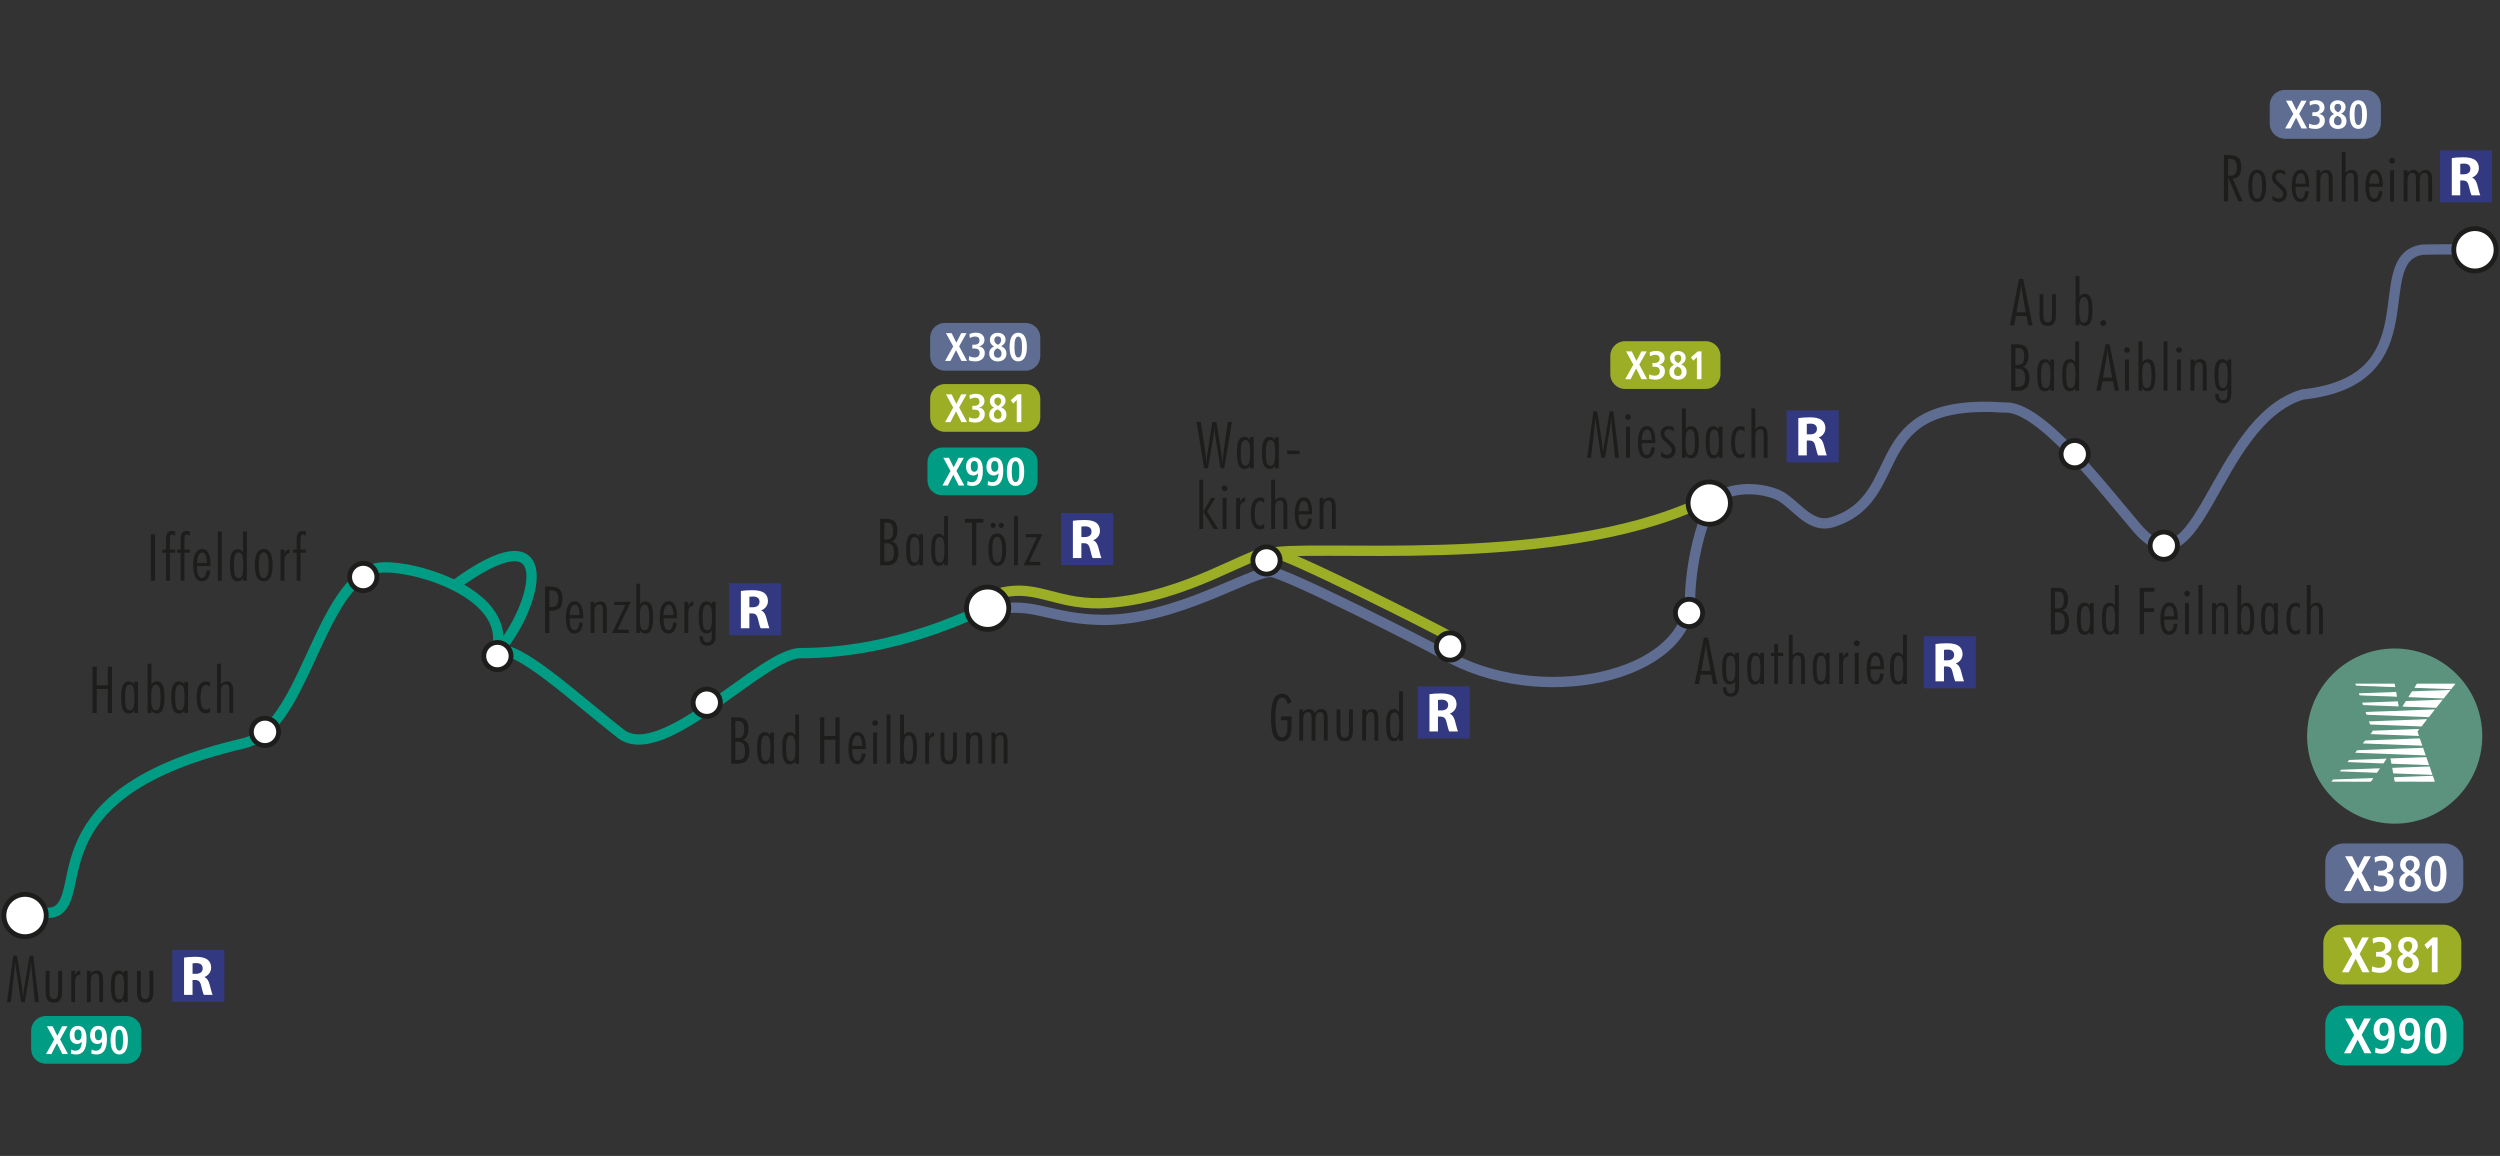 <?xml version="1.0" encoding="UTF-8"?>
<svg id="Ebene_1" xmlns="http://www.w3.org/2000/svg" version="1.1" viewBox="0 0 1280 591.83">
  <rect x="0" y="0" width="1280" height="591.83" fill="#333333" stroke="none"/>
  <!-- Generator: Adobe Illustrator 30.0.0, SVG Export Plug-In . SVG Version: 2.1.1 Build 123)  -->
  <defs>
    <style>
      .st0 {
        stroke: #009d84;
        stroke-miterlimit: 22.93;
        stroke-width: 5.29px;
      }

      .st0, .st1, .st2, .st3, .st4, .st5 {
        fill: none;
      }

      .st6, .st7 {
        fill: #fff;
      }

      .st1 {
        stroke: #9cae26;
      }

      .st1, .st2, .st3, .st4, .st5 {
        stroke-miterlimit: 22.93;
      }

      .st1, .st3 {
        stroke-width: 5.28px;
      }

      .st7, .st8 {
        fill-rule: evenodd;
      }

      .st2 {
        stroke-width: 2.47px;
      }

      .st2, .st5 {
        stroke: #1d1d1b;
      }

      .st8 {
        fill: #5c937e;
      }

      .st9 {
        fill: #5e6d91;
      }

      .st3, .st4 {
        stroke: #5e6d91;
      }

      .st10 {
        fill: #009d84;
      }

      .st4 {
        stroke-width: .54px;
      }

      .st11 {
        fill: #1d1d1b;
      }

      .st5 {
        stroke-width: 2.2px;
      }

      .st12 {
        fill: #333980;
      }

      .st13 {
        fill: #9cae26;
      }
    </style>
  </defs>
  <path class="st0" d="M19.79,467.22c.05,0,5.92.69,8.52-.5,17.83-8.19-11.66-61.02,96.16-86.06,30.97-7.19,37.81-77.88,66.94-89.33,11.85-4.65,72.21,10.43,62.67,42.17,9.4-5.16,40.12,23.76,63.69,42.13,21.32,16.62,72.53-41.22,92.02-41.22,27.16,0,54.11-6.18,79.66-16.48,5.38-2.17,13.49-5.96,19.68-6.22"/>
  <path class="st0" d="M257.49,330.43c18.82-24.27,27.74-69.27-25.01-30.61"/>
  <path class="st3" d="M509.47,312.39c19.08-4.56,28.36,4.61,54.67,4.99,37.51.54,75.73-24.55,86.47-24.55,6.91,0,82.46,38.49,88.19,41.87,48.76,28.73,125.5,12.54,126.51-28.74.54-22.34,8.61-49.97,15.27-51.31,1.31-2.76,14.75-6.93,28.72-1.7,9.31,3.49,16.63,18.25,28.9,14.4,40.59-12.71,13.79-63.77,87.93-58.7,18.06-1.29,49.02,39.37,67.86,61.5,32.39,38.03,39.01-54.19,84.79-68.15,68.15-7.16,32.2-69.52,61.32-74.15,1.66.06,31.49-1.26,32.94,2.39"/>
  <path class="st1" d="M512.75,303.5c19.08-4.56,28.92,7.16,55.17,5.15,39.8-3.05,71.9-26.17,82.63-26.17,6.91,0,85.81,39.95,91.53,43.32"/>
  <path class="st1" d="M648.98,283.58c17.73-6.06,145.87,9.47,222.04-26.32"/>
  <path class="st7" d="M254.68,328.91c3.86,0,6.99,3.13,6.99,6.99s-3.13,6.99-6.99,6.99-6.99-3.13-6.99-6.99,3.13-6.99,6.99-6.99"/>
  <path class="st2" d="M254.68,328.91c3.86,0,6.99,3.13,6.99,6.99s-3.13,6.99-6.99,6.99-6.99-3.13-6.99-6.99,3.13-6.99,6.99-6.99Z"/>
  <path class="st7" d="M185.99,288.44c3.86,0,6.99,3.13,6.99,6.99s-3.13,6.99-6.99,6.99-6.99-3.13-6.99-6.99,3.13-6.99,6.99-6.99"/>
  <path class="st2" d="M185.99,288.44c3.86,0,6.99,3.13,6.99,6.99s-3.13,6.99-6.99,6.99-6.99-3.13-6.99-6.99,3.13-6.99,6.99-6.99Z"/>
  <path class="st7" d="M135.67,367.73c3.86,0,6.99,3.13,6.99,6.99s-3.13,6.99-6.99,6.99-6.99-3.13-6.99-6.99,3.13-6.99,6.99-6.99"/>
  <path class="st2" d="M135.67,367.73c3.86,0,6.99,3.13,6.99,6.99s-3.13,6.99-6.99,6.99-6.99-3.13-6.99-6.99,3.13-6.99,6.99-6.99Z"/>
  <path class="st7" d="M361.86,352.79c3.86,0,6.99,3.13,6.99,6.99s-3.13,6.99-6.99,6.99-6.99-3.13-6.99-6.99,3.13-6.99,6.99-6.99"/>
  <path class="st2" d="M361.86,352.79c3.86,0,6.99,3.13,6.99,6.99s-3.13,6.99-6.99,6.99-6.99-3.13-6.99-6.99,3.13-6.99,6.99-6.99Z"/>
  <path class="st7" d="M742.42,324.02c3.87,0,6.99,3.13,6.99,6.99s-3.13,6.99-6.99,6.99-6.99-3.13-6.99-6.99,3.13-6.99,6.99-6.99"/>
  <path class="st2" d="M742.42,324.02c3.87,0,6.99,3.13,6.99,6.99s-3.13,6.99-6.99,6.99-6.99-3.13-6.99-6.99,3.13-6.99,6.99-6.99Z"/>
  <path class="st7" d="M648.45,279.96c3.86,0,6.99,3.13,6.99,6.99s-3.13,6.99-6.99,6.99-6.99-3.13-6.99-6.99,3.13-6.99,6.99-6.99"/>
  <path class="st2" d="M648.45,279.96c3.86,0,6.99,3.13,6.99,6.99s-3.13,6.99-6.99,6.99-6.99-3.13-6.99-6.99,3.13-6.99,6.99-6.99Z"/>
  <path class="st7" d="M1107.85,272.4c3.87,0,6.99,3.13,6.99,6.99s-3.13,6.99-6.99,6.99-6.99-3.13-6.99-6.99,3.13-6.99,6.99-6.99"/>
  <path class="st5" d="M1107.85,272.4c3.87,0,6.99,3.13,6.99,6.99s-3.13,6.99-6.99,6.99-6.99-3.13-6.99-6.99,3.13-6.99,6.99-6.99Z"/>
  <path class="st7" d="M1107.85,272.4c3.87,0,6.99,3.13,6.99,6.99s-3.13,6.99-6.99,6.99-6.99-3.13-6.99-6.99,3.13-6.99,6.99-6.99"/>
  <path class="st2" d="M1107.85,272.4c3.87,0,6.99,3.13,6.99,6.99s-3.13,6.99-6.99,6.99-6.99-3.13-6.99-6.99,3.13-6.99,6.99-6.99Z"/>
  <path class="st7" d="M1062.25,225.53c3.87,0,6.99,3.13,6.99,6.99s-3.13,6.99-6.99,6.99-6.99-3.13-6.99-6.99,3.13-6.99,6.99-6.99"/>
  <path class="st2" d="M1062.25,225.53c3.87,0,6.99,3.13,6.99,6.99s-3.13,6.99-6.99,6.99-6.99-3.13-6.99-6.99,3.13-6.99,6.99-6.99Z"/>
  <path class="st7" d="M864.78,306.83c3.86,0,6.99,3.13,6.99,6.99s-3.13,6.99-6.99,6.99-6.99-3.13-6.99-6.99,3.13-6.99,6.99-6.99"/>
  <circle class="st2" cx="864.78" cy="313.82" r="6.99"/>
  <path class="st10" d="M482.33,253.59c-4.12-.03-7.46-3.38-7.46-7.52v-9.4c0-4.15,3.37-7.52,7.52-7.52h41.35c4.15,0,7.51,3.36,7.51,7.52v9.4c0,4.14-3.33,7.49-7.46,7.52h-41.46"/>
  <path class="st10" d="M1199.9,545.51c-5.17-.04-9.35-4.24-9.35-9.43v-11.78c0-5.2,4.22-9.42,9.42-9.42h51.83c5.2,0,9.41,4.22,9.41,9.42v11.78c0,5.18-4.18,9.38-9.35,9.43h-51.96"/>
  <path class="st9" d="M1169.81,70.75c-4.12-.03-7.46-3.38-7.46-7.52v-9.4c0-4.15,3.36-7.52,7.51-7.52h41.35c4.15,0,7.52,3.37,7.52,7.52v9.4c0,4.14-3.33,7.49-7.46,7.52h-41.46"/>
  <path class="st4" d="M1169.81,70.75c-4.12-.03-7.46-3.38-7.46-7.52v-9.4c0-4.15,3.36-7.52,7.51-7.52h41.35c4.15,0,7.52,3.37,7.52,7.52v9.4c0,4.14-3.33,7.49-7.46,7.52h-41.46Z"/>
  <path class="st13" d="M483.7,221.09c-4.12-.03-7.46-3.38-7.46-7.52v-9.4c0-4.15,3.37-7.52,7.52-7.52h41.35c4.15,0,7.52,3.36,7.52,7.52v9.4c0,4.13-3.33,7.49-7.46,7.52h-41.46"/>
  <path class="st13" d="M1198.89,504.04c-5.17-.04-9.35-4.24-9.35-9.43v-11.77c0-5.2,4.22-9.42,9.42-9.42h51.82c5.2,0,9.42,4.22,9.42,9.42v11.77c0,5.18-4.18,9.38-9.35,9.43h-51.96"/>
  <path class="st13" d="M831.94,199.13c-4.12-.03-7.46-3.38-7.46-7.52v-9.4c0-4.15,3.37-7.52,7.52-7.52h41.35c4.15,0,7.52,3.36,7.52,7.52v9.4c0,4.14-3.33,7.49-7.46,7.52h-41.46"/>
  <path class="st9" d="M483.7,189.78c-4.12-.03-7.46-3.38-7.46-7.52v-9.4c0-4.15,3.37-7.52,7.52-7.52h41.35c4.15,0,7.52,3.36,7.52,7.52v9.4c0,4.14-3.33,7.49-7.46,7.52h-41.46"/>
  <path class="st9" d="M1199.89,462.48c-5.17-.04-9.35-4.24-9.35-9.43v-11.77c0-5.21,4.22-9.42,9.42-9.42h51.82c5.2,0,9.41,4.21,9.41,9.42v11.77c0,5.18-4.18,9.38-9.34,9.43h-51.96"/>
  <path class="st10" d="M23.41,544.64c-4.12-.03-7.46-3.38-7.46-7.52v-9.4c0-4.15,3.37-7.52,7.52-7.52h41.35c4.15,0,7.52,3.36,7.52,7.52v9.4c0,4.14-3.33,7.49-7.46,7.52H23.41"/>
  <path class="st7" d="M12.83,457.92c5.98,0,10.83,4.85,10.83,10.83s-4.85,10.83-10.83,10.83-10.83-4.84-10.83-10.83,4.85-10.83,10.83-10.83"/>
  <circle class="st2" cx="12.83" cy="468.75" r="10.83"/>
  <path class="st7" d="M505.67,300.57c5.98,0,10.83,4.85,10.83,10.83s-4.85,10.84-10.83,10.84-10.83-4.85-10.83-10.84,4.84-10.83,10.83-10.83"/>
  <path class="st2" d="M505.67,300.57c5.98,0,10.83,4.85,10.83,10.83s-4.85,10.84-10.83,10.84-10.83-4.85-10.83-10.84,4.84-10.83,10.83-10.83Z"/>
  <path class="st7" d="M875.09,246.73c5.98,0,10.83,4.85,10.83,10.83s-4.85,10.83-10.83,10.83-10.83-4.85-10.83-10.83,4.85-10.83,10.83-10.83"/>
  <circle class="st2" cx="875.09" cy="257.57" r="10.83" transform="translate(480.68 1080.1) rotate(-80.78)"/>
  <path class="st7" d="M1267.17,117.06c5.98,0,10.83,4.85,10.83,10.83s-4.86,10.84-10.83,10.84-10.83-4.85-10.83-10.84,4.84-10.83,10.83-10.83"/>
  <path class="st2" d="M1267.17,117.06c5.98,0,10.83,4.85,10.83,10.83s-4.86,10.84-10.83,10.84-10.83-4.85-10.83-10.84,4.84-10.83,10.83-10.83Z"/>
  <polyline class="st12" points="543.31 289.32 569.96 289.32 569.96 262.67 543.31 262.67 543.31 289.32"/>
  <polyline class="st12" points="725.89 378.09 752.53 378.09 752.53 351.44 725.89 351.44 725.89 378.09"/>
  <polyline class="st12" points="914.72 236.74 941.37 236.74 941.37 210.09 914.72 210.09 914.72 236.74"/>
  <polyline class="st12" points="984.95 352.42 1011.61 352.42 1011.61 325.77 984.95 325.77 984.95 352.42"/>
  <polyline class="st12" points="1249.29 103.6 1275.94 103.6 1275.94 76.95 1249.29 76.95 1249.29 103.6"/>
  <polyline class="st12" points="88.23 512.95 114.88 512.95 114.88 486.3 88.23 486.3 88.23 512.95"/>
  <polyline class="st12" points="373.32 325.26 399.97 325.26 399.97 298.61 373.32 298.61 373.32 325.26"/>
  <path class="st6" d="M549.33,285.73h4.33v-7.61h1.32c1.78.04,2.61.69,3.13,3.1.57,2.39,1.03,3.96,1.35,4.51h4.47c-.38-.74-.97-3.27-1.58-5.46-.49-1.77-1.23-3.07-2.58-3.62v-.08c1.66-.6,3.41-2.29,3.41-4.76,0-1.78-.63-3.13-1.78-4.05-1.38-1.09-3.38-1.52-6.26-1.52-2.32,0-4.42.17-5.82.4v19.09M553.66,269.63c.31-.05.92-.15,1.99-.15,2,.03,3.21.93,3.21,2.71s-1.29,2.78-3.47,2.78h-1.72v-5.34Z"/>
  <path class="st6" d="M731.9,374.51h4.33v-7.61h1.32c1.78.04,2.61.69,3.13,3.1.57,2.38,1.03,3.96,1.35,4.51h4.47c-.38-.75-.98-3.27-1.58-5.46-.48-1.77-1.23-3.06-2.58-3.61v-.09c1.66-.6,3.41-2.28,3.41-4.76,0-1.78-.63-3.13-1.78-4.04-1.37-1.09-3.38-1.52-6.25-1.52-2.33,0-4.42.17-5.83.4v19.09M736.24,358.4c.32-.05.92-.16,1.99-.16,2.01.04,3.22.93,3.22,2.71s-1.29,2.78-3.47,2.78h-1.73v-5.34Z"/>
  <path class="st6" d="M920.74,233.16h4.33v-7.61h1.32c1.78.04,2.61.69,3.13,3.1.57,2.39,1.03,3.96,1.35,4.51h4.47c-.37-.75-.97-3.27-1.58-5.46-.49-1.77-1.23-3.06-2.58-3.61v-.09c1.66-.59,3.42-2.29,3.42-4.76,0-1.78-.64-3.13-1.78-4.05-1.37-1.09-3.38-1.52-6.26-1.52-2.32,0-4.42.17-5.82.4v19.09M925.07,217.05c.32-.05.92-.15,1.98-.15,2.01.03,3.22.93,3.22,2.71s-1.29,2.78-3.47,2.78h-1.72v-5.34Z"/>
  <path class="st6" d="M990.98,348.84h4.33v-7.61h1.32c1.78.03,2.61.69,3.13,3.1.57,2.39,1.03,3.96,1.35,4.51h4.47c-.37-.75-.97-3.27-1.58-5.46-.49-1.77-1.23-3.06-2.58-3.61v-.09c1.66-.59,3.41-2.29,3.41-4.76,0-1.78-.63-3.13-1.78-4.05-1.38-1.09-3.38-1.52-6.26-1.52-2.32,0-4.42.17-5.82.4v19.09M995.31,332.74c.31-.05.92-.15,1.98-.15,2.01.03,3.22.93,3.22,2.71s-1.29,2.78-3.47,2.78h-1.72v-5.34Z"/>
  <path class="st6" d="M1255.31,100.02h4.33v-7.61h1.32c1.78.04,2.61.69,3.14,3.1.57,2.39,1.03,3.96,1.35,4.51h4.47c-.38-.75-.98-3.27-1.58-5.46-.49-1.77-1.23-3.06-2.58-3.61v-.09c1.66-.59,3.42-2.29,3.42-4.76,0-1.78-.63-3.13-1.78-4.05-1.37-1.09-3.38-1.52-6.25-1.52-2.33,0-4.42.17-5.83.4v19.09M1259.64,83.91c.32-.05.92-.15,1.99-.15,2,.03,3.21.93,3.21,2.71s-1.29,2.78-3.47,2.78h-1.72v-5.34Z"/>
  <path class="st6" d="M94.25,509.36h4.33v-7.61h1.32c1.78.04,2.61.69,3.13,3.1.57,2.38,1.03,3.96,1.35,4.51h4.47c-.37-.75-.98-3.27-1.58-5.46-.49-1.77-1.23-3.07-2.58-3.61v-.09c1.66-.6,3.41-2.28,3.41-4.76,0-1.78-.63-3.13-1.78-4.04-1.38-1.09-3.38-1.52-6.26-1.52-2.33,0-4.42.17-5.83.4v19.09M98.58,493.26c.31-.05.92-.16,1.99-.16,2.01.04,3.21.93,3.21,2.71s-1.29,2.78-3.47,2.78h-1.72v-5.34Z"/>
  <path class="st6" d="M379.34,321.67h4.33v-7.61h1.32c1.78.04,2.61.69,3.13,3.1.57,2.39,1.03,3.96,1.35,4.51h4.47c-.37-.74-.97-3.27-1.58-5.46-.49-1.77-1.23-3.07-2.58-3.62v-.08c1.66-.6,3.41-2.29,3.41-4.76,0-1.78-.63-3.13-1.78-4.05-1.38-1.09-3.38-1.52-6.26-1.52-2.32,0-4.42.17-5.82.4v19.09M383.67,305.57c.31-.05.92-.15,1.99-.15,2.01.03,3.21.93,3.21,2.71s-1.29,2.78-3.47,2.78h-1.72v-5.34Z"/>
  <path class="st11" d="M358.13,325.75h1.8v.25c0,.97.19,1.7.56,2.19.38.49.93.73,1.67.73.79,0,1.37-.27,1.73-.79.36-.53.54-1.39.54-2.56v-2.84c-.26.51-.62.9-1.08,1.17-.45.27-1,.4-1.63.4-1.42,0-2.44-.65-3.05-1.94-.61-1.29-.91-3.52-.91-6.69,0-2.65.32-4.61.94-5.86.63-1.25,1.61-1.87,2.95-1.87.61,0,1.15.14,1.62.43.47.29.85.71,1.15,1.27v-1.5h1.97v15.96c0,1.4-.04,2.39-.12,2.98-.08.59-.22,1.06-.42,1.42-.37.7-.86,1.22-1.48,1.57-.62.35-1.34.53-2.18.53-1.28,0-2.28-.4-2.99-1.21-.72-.8-1.07-1.92-1.07-3.35v-.28M359.76,316.19c0,2.5.18,4.22.54,5.16.37.94.99,1.4,1.88,1.4s1.47-.48,1.83-1.46c.36-.97.54-2.67.54-5.1s-.18-4.15-.54-5.13c-.37-.98-.97-1.47-1.83-1.47s-1.51.48-1.88,1.43c-.36.96-.54,2.68-.54,5.17ZM350.43,308.12h1.97v2.16c.29-.75.66-1.32,1.1-1.71.44-.39.95-.61,1.53-.65v2.13c-.98.06-1.67.39-2.05,1.03-.39.63-.58,1.78-.58,3.47v9.54h-1.97v-15.96ZM346.67,316.59h-6.96v.53c0,1.76.23,3.14.68,4.11.46.97,1.08,1.45,1.89,1.45.66,0,1.2-.35,1.62-1.05.42-.71.64-1.65.68-2.85h1.9c-.08,1.73-.5,3.09-1.26,4.1-.76,1-1.75,1.5-2.98,1.5-1.49,0-2.61-.68-3.35-2.04-.75-1.36-1.12-3.4-1.12-6.12s.4-4.74,1.2-6.2c.8-1.47,1.92-2.2,3.36-2.2s2.51.69,3.24,2.08c.73,1.38,1.09,3.43,1.09,6.15v.54ZM344.81,314.95c-.01-1.69-.23-3-.65-3.93-.42-.93-1-1.4-1.75-1.4-.79,0-1.43.46-1.9,1.38-.47.92-.74,2.24-.81,3.95h5.1ZM325.78,298.86h1.97v10.7c.28-.53.66-.94,1.13-1.22.47-.28,1.02-.42,1.64-.42,1.35,0,2.34.65,2.96,1.93.62,1.29.93,3.38.93,6.28s-.32,4.93-.95,6.26c-.63,1.33-1.63,1.99-2.97,1.99-.64,0-1.2-.15-1.68-.46-.48-.31-.85-.74-1.13-1.31v1.46h-1.9v-25.22ZM329.99,322.75c.89,0,1.51-.47,1.88-1.42.36-.94.54-2.65.54-5.14s-.18-4.21-.54-5.17c-.37-.96-.99-1.43-1.88-1.43s-1.47.49-1.83,1.47c-.36.98-.55,2.69-.55,5.13s.18,4.13.55,5.1c.37.97.98,1.46,1.83,1.46ZM320.23,309.76h-5.74v-1.63h8.46l-6.79,14.26h5.72v1.7h-8.5l6.84-14.33ZM302.4,308.12h1.97v1.46c.35-.55.78-.97,1.3-1.24.52-.28,1.11-.42,1.76-.42,1.13,0,1.95.4,2.47,1.19.52.8.77,2.1.77,3.91v11.06h-1.96v-11.36c0-1.25-.14-2.1-.44-2.57-.29-.47-.8-.7-1.53-.7-.77,0-1.36.34-1.76,1.02-.41.68-.61,1.67-.61,2.99v10.62h-1.97v-15.96ZM298.64,316.59h-6.97v.53c0,1.76.23,3.14.68,4.11.46.97,1.08,1.45,1.89,1.45.66,0,1.2-.35,1.61-1.05.42-.71.65-1.65.68-2.85h1.9c-.08,1.73-.49,3.09-1.26,4.1-.76,1-1.76,1.5-2.98,1.5-1.49,0-2.6-.68-3.35-2.04-.74-1.36-1.12-3.4-1.12-6.12s.4-4.74,1.2-6.2c.81-1.47,1.92-2.2,3.36-2.2s2.51.69,3.24,2.08c.73,1.38,1.1,3.43,1.1,6.15v.54ZM296.78,314.95c-.01-1.69-.23-3-.64-3.93-.42-.93-1-1.4-1.75-1.4-.79,0-1.43.46-1.9,1.38-.47.92-.74,2.24-.81,3.95h5.1ZM279.08,300.32h3.03c2.06,0,3.56.51,4.5,1.52.93,1.01,1.4,2.64,1.4,4.87,0,2.06-.45,3.57-1.35,4.53-.9.96-2.32,1.44-4.25,1.44h-1.16v11.4h-2.17v-23.76ZM281.25,302.26v8.49h1.19c1.22,0,2.1-.34,2.62-1.01.53-.67.79-1.78.79-3.32,0-1.44-.29-2.5-.87-3.17-.57-.66-1.48-1-2.7-1h-1.03Z"/>
  <path class="st11" d="M151.9,283.01h-1.83v-1.63h1.83v-5.03c0-1.57.23-2.72.7-3.43.47-.72,1.21-1.07,2.23-1.07.3,0,.61.02.9.07.29.04.59.11.9.21v2.26c-.26-.24-.51-.42-.75-.53-.24-.11-.48-.17-.72-.17-.48,0-.83.17-1.02.52-.19.34-.28,1.13-.28,2.34v4.83h2.77v1.63h-2.77v14.33h-1.97v-14.33M143.64,281.38h1.97v2.16c.29-.75.66-1.31,1.1-1.71.44-.39.95-.61,1.53-.65v2.13c-.98.06-1.67.39-2.05,1.03-.39.63-.58,1.78-.58,3.47v9.54h-1.97v-15.96ZM130.45,289.33c0-2.74.38-4.81,1.15-6.2.76-1.39,1.91-2.08,3.44-2.08s2.62.7,3.39,2.11c.77,1.4,1.15,3.47,1.15,6.18s-.38,4.81-1.15,6.21c-.76,1.4-1.89,2.1-3.39,2.1s-2.68-.69-3.44-2.08c-.77-1.4-1.15-3.47-1.15-6.23ZM135.02,282.74c-.88,0-1.52.52-1.92,1.56-.41,1.05-.61,2.72-.61,5.03s.21,4,.61,5.06c.41,1.05,1.04,1.58,1.92,1.58s1.49-.54,1.9-1.62c.42-1.08.63-2.73.63-4.97s-.21-3.91-.63-5c-.42-1.09-1.05-1.63-1.9-1.63ZM124.42,297.34v-1.46c-.23.55-.58.98-1.06,1.29-.49.31-1.05.47-1.71.47-1.37,0-2.36-.67-2.97-2.01-.62-1.34-.92-3.56-.92-6.65,0-2.7.31-4.67.94-5.92.62-1.25,1.61-1.87,2.95-1.87.62,0,1.17.14,1.64.42.47.28.85.68,1.13,1.21v-10.69h1.97v25.22h-1.97ZM119.76,289.44c0,2.5.18,4.22.54,5.16.37.94.99,1.4,1.88,1.4s1.47-.48,1.83-1.45c.36-.97.54-2.67.54-5.1s-.18-4.15-.54-5.13c-.37-.98-.97-1.47-1.83-1.47s-1.51.48-1.88,1.43c-.36.95-.54,2.68-.54,5.17ZM111.53,272.11h2v25.22h-2v-25.22ZM107.81,289.84h-6.96v.53c0,1.77.23,3.14.68,4.11.45.97,1.08,1.45,1.89,1.45.66,0,1.2-.35,1.62-1.05.42-.71.64-1.65.68-2.85h1.9c-.08,1.73-.49,3.09-1.26,4.1-.76,1-1.75,1.5-2.98,1.5-1.49,0-2.6-.68-3.35-2.04-.74-1.36-1.12-3.4-1.12-6.11s.4-4.74,1.21-6.2c.8-1.47,1.92-2.2,3.36-2.2s2.51.69,3.24,2.08c.73,1.38,1.09,3.43,1.09,6.15v.54ZM105.94,288.21c-.01-1.69-.23-3-.64-3.93-.42-.93-1-1.4-1.75-1.4-.79,0-1.43.46-1.9,1.38-.47.92-.74,2.24-.8,3.95h5.1ZM92.49,283.01h-1.83v-1.63h1.83v-5.03c0-1.57.23-2.72.7-3.43.47-.72,1.21-1.07,2.23-1.07.3,0,.6.02.9.07.29.04.59.11.9.21v2.26c-.26-.24-.51-.42-.75-.53-.24-.11-.48-.17-.72-.17-.48,0-.83.17-1.02.52-.19.34-.28,1.13-.28,2.34v4.83h2.77v1.63h-2.77v14.33h-1.96v-14.33ZM85,283.01h-1.83v-1.63h1.83v-5.03c0-1.57.24-2.72.7-3.43.47-.72,1.21-1.07,2.23-1.07.31,0,.61.02.91.07.29.04.59.11.9.21v2.26c-.26-.24-.51-.42-.75-.53-.24-.11-.48-.17-.72-.17-.48,0-.83.17-1.02.52-.19.34-.28,1.13-.28,2.34v4.83h2.77v1.63h-2.77v14.33h-1.97v-14.33ZM77.24,297.34v-23.76h2.17v23.76h-2.17Z"/>
  <path class="st11" d="M111.12,339.81h1.97v10.72c.35-.55.78-.96,1.3-1.24.52-.28,1.11-.42,1.76-.42,1.13,0,1.95.4,2.47,1.19.52.8.77,2.1.77,3.91v11.06h-1.97v-11.36c0-1.25-.14-2.1-.44-2.57-.29-.47-.8-.7-1.53-.7-.77,0-1.35.34-1.76,1.02-.41.68-.6,1.67-.6,2.99v10.62h-1.97v-25.22M107.58,349.48v2.29c-.31-.37-.61-.63-.93-.81-.32-.17-.66-.26-1.04-.26-1.02,0-1.76.54-2.23,1.61-.47,1.07-.7,2.78-.7,5.12,0,1.96.24,3.44.72,4.44.48.99,1.19,1.49,2.15,1.49.41,0,.78-.1,1.12-.3.33-.2.63-.5.88-.9v2.33c-.37.26-.74.44-1.12.56-.38.11-.79.18-1.22.18-1.4,0-2.5-.7-3.31-2.09-.8-1.4-1.21-3.33-1.21-5.8,0-2.81.41-4.92,1.24-6.34.82-1.42,2.06-2.13,3.69-2.13.36,0,.7.05,1.04.16.34.1.64.25.93.45ZM94.39,365.04v-1.46c-.24.57-.61,1-1.1,1.31-.49.3-1.06.46-1.7.46-1.37,0-2.36-.67-2.97-2.01-.62-1.34-.92-3.56-.92-6.66,0-2.7.31-4.68.94-5.92.62-1.25,1.61-1.87,2.95-1.87.61,0,1.15.14,1.61.42.47.28.86.71,1.19,1.28v-1.5h1.93v15.96h-1.93ZM89.69,357.14c0,2.5.18,4.22.55,5.15.37.94.99,1.41,1.88,1.41s1.47-.48,1.83-1.46c.36-.97.54-2.67.54-5.11s-.18-4.15-.54-5.13c-.37-.98-.97-1.47-1.83-1.47s-1.51.48-1.88,1.43c-.36.96-.55,2.68-.55,5.17ZM75.56,339.81h1.97v10.7c.28-.53.66-.94,1.13-1.22.47-.28,1.02-.42,1.64-.42,1.35,0,2.34.64,2.97,1.93.62,1.29.93,3.38.93,6.28s-.31,4.93-.95,6.26c-.63,1.33-1.63,2-2.97,2-.64,0-1.2-.16-1.68-.46-.48-.3-.85-.74-1.13-1.31v1.46h-1.9v-25.22ZM79.77,363.71c.89,0,1.51-.47,1.88-1.42.36-.94.55-2.65.55-5.14s-.18-4.21-.55-5.17c-.37-.96-.99-1.43-1.88-1.43s-1.47.49-1.83,1.47c-.36.98-.54,2.69-.54,5.13s.18,4.13.54,5.11c.37.97.98,1.46,1.83,1.46ZM68.73,365.04v-1.46c-.24.57-.61,1-1.1,1.31-.49.3-1.06.46-1.71.46-1.37,0-2.36-.67-2.97-2.01-.62-1.34-.92-3.56-.92-6.66,0-2.7.31-4.68.94-5.92.62-1.25,1.61-1.87,2.95-1.87.61,0,1.15.14,1.62.42.47.28.86.71,1.19,1.28v-1.5h1.93v15.96h-1.93ZM64.04,357.14c0,2.5.18,4.22.54,5.15.37.94.99,1.41,1.88,1.41s1.47-.48,1.83-1.46c.36-.97.55-2.67.55-5.11s-.18-4.15-.55-5.13c-.37-.98-.97-1.47-1.83-1.47s-1.51.48-1.88,1.43c-.36.96-.54,2.68-.54,5.17ZM47.35,341.28h2.17v9.56h5.67v-9.56h2.17v23.76h-2.17v-12.29h-5.67v12.29h-2.17v-23.76Z"/>
  <path class="st11" d="M507.61,375.06h1.96v1.46c.35-.55.79-.97,1.3-1.25.52-.27,1.11-.42,1.76-.42,1.13,0,1.95.41,2.46,1.2.52.8.78,2.1.78,3.9v11.06h-1.97v-11.35c0-1.25-.14-2.11-.44-2.57-.3-.47-.81-.7-1.53-.7-.78,0-1.35.34-1.75,1.02-.41.67-.61,1.67-.61,2.99v10.62h-1.96v-15.96M494.65,375.06h1.97v1.46c.35-.55.78-.97,1.3-1.25.52-.27,1.11-.42,1.75-.42,1.13,0,1.95.41,2.47,1.2.51.8.77,2.1.77,3.9v11.06h-1.96v-11.35c0-1.25-.14-2.11-.44-2.57-.29-.47-.81-.7-1.53-.7-.77,0-1.35.34-1.75,1.02-.41.67-.6,1.67-.6,2.99v10.62h-1.97v-15.96ZM481.55,375.06h1.97v10.46c0,1.47.17,2.51.51,3.11.34.6.92.89,1.73.89s1.35-.29,1.69-.88c.34-.59.51-1.63.51-3.13v-10.46h1.96v10.8c0,1.9-.33,3.29-1,4.15-.67.87-1.72,1.31-3.16,1.31s-2.51-.44-3.19-1.31c-.68-.88-1.02-2.26-1.02-4.15v-10.8ZM473.69,375.06h1.97v2.16c.29-.75.66-1.31,1.1-1.71.44-.39.95-.6,1.53-.65v2.14c-.98.05-1.67.39-2.05,1.03-.39.63-.58,1.78-.58,3.47v9.53h-1.97v-15.96ZM460.86,365.79h1.97v10.7c.28-.53.66-.94,1.13-1.22.47-.27,1.02-.42,1.64-.42,1.35,0,2.34.65,2.97,1.93.62,1.29.93,3.39.93,6.29s-.31,4.92-.95,6.25c-.63,1.33-1.63,2-2.97,2-.64,0-1.2-.15-1.68-.46-.48-.3-.85-.74-1.13-1.31v1.46h-1.9v-25.22ZM465.08,389.69c.89,0,1.51-.47,1.88-1.41.36-.95.55-2.65.55-5.14s-.18-4.22-.55-5.17c-.37-.95-.99-1.43-1.88-1.43s-1.47.49-1.83,1.47c-.36.98-.54,2.69-.54,5.13s.18,4.13.54,5.1c.37.97.98,1.46,1.83,1.46ZM453.94,365.79h2v25.22h-2v-25.22ZM447.05,375.06h2v15.96h-2v-15.96ZM448.05,368.73c.42,0,.78.14,1.06.42.29.28.43.63.43,1.04s-.14.73-.44,1.03c-.29.29-.65.44-1.06.44s-.73-.15-1.03-.45c-.29-.3-.44-.65-.44-1.05s.14-.74.42-1.01c.28-.28.63-.42,1.04-.42ZM443.33,383.53h-6.97v.53c0,1.77.23,3.14.68,4.11.46.97,1.08,1.46,1.89,1.46.66,0,1.2-.35,1.61-1.05.42-.71.65-1.66.68-2.85h1.9c-.08,1.73-.49,3.1-1.26,4.1-.76,1-1.75,1.5-2.98,1.5-1.49,0-2.6-.69-3.35-2.05-.74-1.36-1.12-3.4-1.12-6.12s.4-4.74,1.21-6.2c.81-1.46,1.92-2.2,3.36-2.2s2.51.69,3.24,2.08c.73,1.38,1.1,3.43,1.1,6.14v.54ZM441.46,381.89c-.01-1.69-.23-2.99-.64-3.93-.42-.93-1-1.4-1.75-1.4-.79,0-1.43.45-1.9,1.38-.47.92-.74,2.24-.81,3.95h5.1ZM419.88,367.26h2.17v9.56h5.67v-9.56h2.17v23.76h-2.17v-12.3h-5.67v12.3h-2.17v-23.76ZM407.15,391.02v-1.46c-.23.55-.58.98-1.06,1.3-.49.31-1.05.47-1.71.47-1.37,0-2.36-.67-2.97-2.01-.62-1.34-.92-3.56-.92-6.66,0-2.7.31-4.67.94-5.92.62-1.25,1.61-1.87,2.95-1.87.62,0,1.17.14,1.64.42.47.28.85.69,1.13,1.22v-10.7h1.97v25.22h-1.97ZM402.49,383.13c0,2.49.18,4.21.54,5.15.37.94.99,1.41,1.88,1.41s1.47-.48,1.83-1.46c.36-.97.54-2.67.54-5.1s-.18-4.15-.54-5.13c-.37-.98-.97-1.47-1.83-1.47s-1.51.48-1.88,1.43c-.36.95-.54,2.68-.54,5.17ZM394.36,391.02v-1.46c-.24.57-.6,1-1.1,1.31-.49.31-1.06.46-1.71.46-1.37,0-2.36-.67-2.97-2.01-.62-1.34-.92-3.56-.92-6.66,0-2.7.31-4.67.94-5.92.62-1.25,1.61-1.87,2.95-1.87.61,0,1.15.14,1.61.42.47.29.86.72,1.19,1.28v-1.5h1.93v15.96h-1.93ZM389.66,383.13c0,2.49.18,4.21.55,5.15.37.94.99,1.41,1.88,1.41s1.47-.48,1.83-1.46c.36-.97.54-2.67.54-5.1s-.18-4.15-.54-5.13c-.37-.98-.97-1.47-1.83-1.47s-1.51.48-1.88,1.43c-.36.95-.55,2.68-.55,5.17ZM374.34,367.26h3.54c1.82,0,3.17.49,4.03,1.47.86.98,1.3,2.51,1.3,4.61,0,1.52-.26,2.74-.79,3.68-.53.94-1.28,1.52-2.24,1.74,1.22.35,2.11,1,2.68,1.96.57.96.85,2.28.85,3.97,0,2.12-.49,3.7-1.47,4.75-.98,1.05-2.46,1.58-4.44,1.58h-3.45v-23.76ZM376.51,379.76v9.34h.99c1.5,0,2.53-.33,3.11-.98.57-.64.86-1.83.86-3.54s-.29-2.88-.87-3.65c-.58-.77-1.49-1.16-2.72-1.16h-1.37ZM376.51,369.2v8.63h1.32c1.13,0,1.94-.33,2.43-1,.5-.67.75-1.78.75-3.33s-.24-2.67-.71-3.32c-.47-.65-1.26-.98-2.36-.98h-1.43Z"/>
  <path class="st11" d="M716.34,379.21v-1.46c-.23.54-.58.98-1.06,1.29-.49.31-1.06.47-1.71.47-1.37,0-2.36-.67-2.97-2.01-.62-1.34-.92-3.56-.92-6.65,0-2.7.31-4.67.94-5.92.63-1.25,1.61-1.87,2.96-1.87.62,0,1.16.14,1.63.42.47.28.85.68,1.13,1.22v-10.7h1.97v25.22h-1.97M711.67,371.32c0,2.5.19,4.22.54,5.15.37.94.99,1.41,1.88,1.41s1.47-.48,1.83-1.46c.36-.97.54-2.67.54-5.11s-.18-4.15-.54-5.13c-.36-.98-.97-1.47-1.83-1.47s-1.51.48-1.88,1.43c-.36.95-.54,2.67-.54,5.17ZM697.42,363.25h1.96v1.46c.35-.55.79-.97,1.3-1.25.52-.27,1.11-.42,1.76-.42,1.13,0,1.95.4,2.47,1.19.51.8.77,2.1.77,3.91v11.06h-1.96v-11.35c0-1.25-.15-2.11-.44-2.57-.29-.47-.81-.7-1.53-.7-.77,0-1.35.34-1.75,1.01-.41.68-.61,1.68-.61,2.99v10.62h-1.96v-15.96ZM684.32,363.25h1.97v10.46c0,1.47.17,2.51.51,3.11.33.6.91.89,1.72.89s1.35-.29,1.69-.88c.34-.59.51-1.63.51-3.13v-10.46h1.96v10.8c0,1.9-.33,3.28-1,4.15-.67.87-1.72,1.3-3.16,1.3s-2.51-.44-3.19-1.31c-.68-.88-1.02-2.26-1.02-4.15v-10.8ZM665.23,363.25h1.97v1.46c.35-.55.78-.97,1.3-1.25.52-.27,1.1-.42,1.75-.42.69,0,1.28.17,1.76.51.49.34.88.85,1.17,1.53.39-.67.87-1.18,1.44-1.53.57-.34,1.21-.51,1.93-.51,1.14,0,1.96.4,2.47,1.19.51.8.77,2.1.77,3.91v11.06h-1.97v-11.35c0-1.25-.14-2.11-.44-2.57-.29-.47-.81-.7-1.53-.7-.78,0-1.35.34-1.75,1.01-.41.68-.61,1.68-.61,2.99v10.62h-1.96v-11.35c0-1.25-.14-2.11-.44-2.57-.29-.47-.81-.7-1.53-.7-.77,0-1.35.34-1.75,1.01-.41.68-.6,1.68-.6,2.99v10.62h-1.97v-15.96ZM661.27,359.59l-2,.83c-.24-1.05-.61-1.84-1.09-2.39-.48-.54-1.06-.81-1.74-.81-1.18,0-2.05.83-2.61,2.49-.57,1.66-.85,4.19-.85,7.61,0,3.63.27,6.25.81,7.83.54,1.58,1.41,2.37,2.62,2.37.94,0,1.62-.42,2.06-1.24.45-.83.67-2.13.67-3.9v-3.59h-3.3v-2h5.43v5.33c0,2.48-.42,4.33-1.25,5.57-.84,1.24-2.07,1.86-3.72,1.86-1.93,0-3.34-.97-4.23-2.91-.89-1.94-1.33-5.03-1.33-9.28s.47-7.22,1.42-9.22c.95-1.99,2.42-2.98,4.4-2.98,1.1,0,2.06.38,2.87,1.14.81.77,1.43,1.86,1.84,3.29Z"/>
  <path class="st11" d="M896.74,209.14h1.97v10.72c.35-.55.78-.96,1.3-1.24.52-.28,1.11-.42,1.76-.42,1.13,0,1.94.4,2.46,1.19.52.8.78,2.1.78,3.9v11.06h-1.97v-11.36c0-1.25-.14-2.1-.44-2.57-.29-.47-.8-.7-1.53-.7s-1.35.34-1.75,1.02c-.41.68-.61,1.67-.61,2.99v10.62h-1.97v-25.22M893.21,218.81v2.29c-.3-.37-.61-.63-.93-.81-.32-.17-.66-.26-1.04-.26-1.01,0-1.76.54-2.23,1.61-.47,1.07-.7,2.78-.7,5.12,0,1.96.24,3.44.72,4.44.48,1,1.19,1.5,2.15,1.5.41,0,.78-.1,1.12-.3.33-.2.63-.5.88-.9v2.33c-.36.26-.75.44-1.12.56-.38.12-.79.18-1.22.18-1.4,0-2.49-.7-3.31-2.09s-1.21-3.33-1.21-5.8c0-2.81.41-4.92,1.23-6.34.82-1.41,2.05-2.13,3.69-2.13.36,0,.7.05,1.04.16.34.11.64.25.93.45ZM880.01,234.37v-1.46c-.24.56-.6,1-1.1,1.31-.5.3-1.06.45-1.71.45-1.37,0-2.36-.67-2.97-2.01-.61-1.34-.92-3.56-.92-6.65,0-2.7.32-4.68.94-5.93.62-1.25,1.61-1.87,2.95-1.87.61,0,1.15.14,1.62.42.47.28.86.71,1.19,1.28v-1.5h1.93v15.96h-1.93ZM875.31,226.48c0,2.5.18,4.22.54,5.16.36.94.99,1.4,1.87,1.4s1.47-.48,1.84-1.45c.36-.97.54-2.67.54-5.1s-.19-4.15-.54-5.13c-.36-.98-.97-1.47-1.84-1.47s-1.51.48-1.87,1.43c-.36.95-.54,2.68-.54,5.17ZM861.19,209.14h1.96v10.69c.29-.53.66-.94,1.13-1.21.47-.28,1.01-.42,1.64-.42,1.35,0,2.34.64,2.97,1.93.61,1.29.92,3.38.92,6.28s-.32,4.93-.95,6.26c-.63,1.33-1.63,1.99-2.97,1.99-.64,0-1.2-.15-1.68-.45-.48-.31-.85-.75-1.13-1.31v1.46h-1.9v-25.22ZM865.39,233.03c.89,0,1.52-.47,1.88-1.41.36-.94.54-2.65.54-5.14s-.18-4.22-.54-5.17c-.36-.96-.99-1.43-1.88-1.43s-1.46.49-1.83,1.47c-.36.98-.54,2.69-.54,5.13s.18,4.13.54,5.1c.37.97.98,1.45,1.83,1.45ZM850.45,231.24c.48.55.97.97,1.48,1.24.51.28,1.03.42,1.55.42.73,0,1.32-.23,1.8-.7.47-.47.7-1.06.7-1.8,0-.9-.81-2.04-2.44-3.43-.1-.08-.18-.15-.23-.2-1.28-1.09-2.12-1.96-2.5-2.61-.38-.65-.57-1.36-.57-2.13,0-1.13.36-2.06,1.1-2.79.74-.73,1.68-1.1,2.83-1.1.48,0,.97.07,1.44.21.47.14.94.34,1.39.63v2.03c-.4-.39-.83-.69-1.28-.89-.46-.21-.91-.31-1.35-.31-.64,0-1.18.21-1.61.62-.44.42-.65.93-.65,1.55,0,.87.75,1.93,2.26,3.19.05.05.1.08.13.11,1.42,1.18,2.34,2.12,2.76,2.8.42.69.62,1.45.62,2.29,0,1.27-.4,2.31-1.21,3.14-.81.82-1.83,1.23-3.07,1.23-.57,0-1.14-.11-1.68-.31-.55-.2-1.04-.49-1.47-.85v-2.33ZM847.53,226.87h-6.97v.53c0,1.77.23,3.14.68,4.11.46.97,1.09,1.45,1.89,1.45.66,0,1.2-.35,1.62-1.05.42-.71.64-1.65.68-2.85h1.9c-.08,1.73-.5,3.09-1.26,4.1-.76,1-1.75,1.5-2.97,1.5-1.49,0-2.61-.68-3.35-2.04-.74-1.36-1.12-3.4-1.12-6.11s.4-4.74,1.21-6.2c.81-1.47,1.92-2.2,3.36-2.2s2.51.69,3.24,2.08c.73,1.38,1.1,3.43,1.1,6.15v.54ZM845.66,225.24c-.01-1.69-.23-3-.64-3.93-.42-.93-1-1.4-1.75-1.4-.79,0-1.43.46-1.9,1.38-.47.92-.74,2.24-.81,3.95h5.1ZM832.54,218.41h2v15.96h-2v-15.96ZM833.54,212.08c.42,0,.78.14,1.07.42.29.28.43.63.43,1.04s-.14.73-.44,1.03c-.29.29-.65.44-1.06.44-.39,0-.73-.15-1.03-.45-.29-.29-.44-.65-.44-1.05s.14-.74.42-1.02c.28-.28.63-.42,1.04-.42ZM815.82,210.61h1.93l2.41,15.4c.04.28.18,1.5.44,3.66.09.87.17,1.56.23,2.06.08-.87.18-1.78.32-2.73.13-.96.28-1.96.45-2.99l2.57-15.4h1.86l2.9,23.76h-1.99l-1.61-15.56c0-.07,0-.18-.03-.34-.16-1.77-.29-3.37-.39-4.81-.13,1.47-.25,2.65-.36,3.57-.11.91-.23,1.71-.34,2.41l-2.48,14.74h-1.87l-2.36-15.33c-.01-.08-.03-.2-.06-.38-.3-1.92-.52-3.59-.64-5.01-.07.73-.14,1.65-.23,2.78-.13,1.66-.21,2.6-.25,2.82l-1.72,15.12h-1.97l3.2-23.76Z"/>
  <path class="st11" d="M1181.08,299.51h1.96v10.72c.35-.55.78-.97,1.3-1.24.52-.28,1.11-.42,1.76-.42,1.13,0,1.95.4,2.46,1.19.52.8.78,2.1.78,3.91v11.06h-1.97v-11.36c0-1.25-.14-2.1-.44-2.57-.3-.47-.81-.7-1.53-.7-.78,0-1.35.34-1.76,1.02-.41.68-.6,1.67-.6,2.99v10.62h-1.96v-25.22M1177.54,309.18v2.29c-.3-.37-.61-.63-.93-.8-.32-.17-.66-.26-1.04-.26-1.01,0-1.76.54-2.23,1.61-.47,1.07-.7,2.78-.7,5.12,0,1.96.24,3.44.72,4.44.48,1,1.19,1.49,2.15,1.49.41,0,.78-.1,1.12-.3.33-.2.63-.5.88-.9v2.33c-.36.25-.75.44-1.12.56-.38.12-.79.18-1.22.18-1.4,0-2.5-.7-3.31-2.1-.8-1.39-1.21-3.33-1.21-5.8,0-2.81.41-4.92,1.23-6.34.82-1.42,2.06-2.13,3.69-2.13.36,0,.7.05,1.04.16.34.1.64.26.93.45ZM1164.34,324.73v-1.46c-.24.56-.6,1-1.1,1.31-.5.3-1.06.46-1.71.46-1.37,0-2.36-.67-2.97-2.01-.61-1.34-.92-3.56-.92-6.65,0-2.7.31-4.68.94-5.93.62-1.25,1.61-1.87,2.95-1.87.61,0,1.15.14,1.62.42.47.28.86.71,1.19,1.28v-1.5h1.93v15.96h-1.93ZM1159.65,316.84c0,2.5.18,4.21.54,5.15.36.94.99,1.41,1.88,1.41s1.46-.48,1.83-1.45c.36-.97.54-2.67.54-5.1s-.18-4.15-.54-5.13c-.37-.98-.97-1.47-1.83-1.47s-1.52.48-1.88,1.43c-.36.96-.54,2.68-.54,5.17ZM1145.52,299.51h1.96v10.7c.29-.53.66-.94,1.13-1.22.48-.28,1.02-.42,1.64-.42,1.35,0,2.34.65,2.97,1.93.61,1.29.92,3.38.92,6.28s-.32,4.92-.95,6.26c-.63,1.33-1.62,1.99-2.97,1.99-.64,0-1.2-.15-1.68-.46-.48-.31-.85-.74-1.13-1.31v1.46h-1.9v-25.22ZM1149.73,323.4c.88,0,1.51-.47,1.87-1.42.36-.94.54-2.65.54-5.14s-.18-4.22-.54-5.17c-.36-.96-.99-1.43-1.87-1.43s-1.47.49-1.84,1.47c-.36.98-.54,2.69-.54,5.13s.18,4.13.54,5.1c.37.97.98,1.45,1.84,1.45ZM1132.56,308.77h1.97v1.46c.35-.55.78-.97,1.3-1.24.52-.28,1.11-.42,1.76-.42,1.13,0,1.95.4,2.46,1.19.52.8.78,2.1.78,3.91v11.06h-1.97v-11.36c0-1.25-.14-2.1-.44-2.57-.3-.47-.81-.7-1.54-.7s-1.35.34-1.75,1.02c-.41.68-.6,1.67-.6,2.99v10.62h-1.97v-15.96ZM1125.64,299.51h2v25.22h-2v-25.22ZM1118.75,308.77h2v15.96h-2v-15.96ZM1119.75,302.44c.42,0,.78.14,1.06.42.29.28.44.63.44,1.04s-.14.73-.44,1.03c-.3.3-.65.44-1.06.44-.39,0-.73-.15-1.03-.45-.3-.3-.44-.65-.44-1.05s.14-.74.42-1.02c.28-.28.63-.42,1.04-.42ZM1115.02,317.24h-6.97v.53c0,1.76.23,3.14.69,4.11.45.97,1.09,1.45,1.89,1.45.66,0,1.2-.35,1.62-1.05.42-.71.64-1.65.68-2.85h1.9c-.08,1.73-.5,3.09-1.25,4.1-.76,1-1.75,1.5-2.98,1.5-1.49,0-2.61-.68-3.35-2.04-.75-1.36-1.12-3.4-1.12-6.12s.39-4.74,1.21-6.2c.8-1.47,1.92-2.2,3.36-2.2s2.51.69,3.23,2.08c.73,1.38,1.1,3.43,1.1,6.15v.54ZM1113.16,315.6c-.01-1.69-.23-3-.64-3.93-.42-.93-1-1.4-1.75-1.4-.79,0-1.43.46-1.9,1.38-.48.92-.74,2.24-.81,3.95h5.1ZM1095.56,300.98h7.46v2h-5.3v8.43h5.23v1.9h-5.23v11.43h-2.17v-23.76ZM1082.84,324.73v-1.46c-.23.55-.58.98-1.07,1.3-.48.31-1.05.47-1.71.47-1.37,0-2.36-.67-2.97-2.01-.61-1.34-.92-3.56-.92-6.65,0-2.7.31-4.68.94-5.93.62-1.25,1.61-1.87,2.95-1.87.62,0,1.17.14,1.63.42.48.28.85.68,1.14,1.22v-10.7h1.96v25.22h-1.96ZM1078.17,316.84c0,2.5.18,4.21.54,5.15.36.94.99,1.41,1.88,1.41s1.46-.48,1.83-1.45c.36-.97.54-2.67.54-5.1s-.18-4.15-.54-5.13c-.37-.98-.97-1.47-1.83-1.47s-1.52.48-1.88,1.43c-.36.96-.54,2.68-.54,5.17ZM1070.04,324.73v-1.46c-.24.56-.6,1-1.1,1.31-.5.3-1.06.46-1.71.46-1.37,0-2.36-.67-2.97-2.01-.61-1.34-.92-3.56-.92-6.65,0-2.7.3-4.68.94-5.93.62-1.25,1.61-1.87,2.95-1.87.61,0,1.15.14,1.62.42.47.28.86.71,1.19,1.28v-1.5h1.93v15.96h-1.93ZM1065.35,316.84c0,2.5.18,4.21.54,5.15.36.94.99,1.41,1.88,1.41s1.46-.48,1.83-1.45c.36-.97.54-2.67.54-5.1s-.19-4.15-.54-5.13c-.37-.98-.97-1.47-1.83-1.47s-1.52.48-1.88,1.43c-.36.96-.54,2.68-.54,5.17ZM1050.02,300.98h3.53c1.83,0,3.17.49,4.03,1.47.87.98,1.29,2.51,1.29,4.61,0,1.51-.26,2.75-.79,3.69-.52.94-1.28,1.52-2.24,1.73,1.22.34,2.11,1,2.67,1.96.58.96.86,2.28.86,3.98,0,2.12-.49,3.7-1.47,4.75-.98,1.05-2.46,1.58-4.43,1.58h-3.45v-23.76ZM1052.19,313.47v9.33h.99c1.5,0,2.54-.33,3.11-.98.58-.65.87-1.83.87-3.55s-.29-2.88-.87-3.65c-.58-.77-1.49-1.16-2.73-1.16h-1.37ZM1052.19,302.91v8.63h1.32c1.13,0,1.94-.33,2.43-1,.5-.67.75-1.78.75-3.33s-.24-2.67-.72-3.32c-.47-.65-1.25-.98-2.35-.98h-1.43Z"/>
  <path class="st11" d="M1134.17,201.7h1.8v.24c0,.97.19,1.7.56,2.19.38.49.94.73,1.68.73.79,0,1.37-.27,1.72-.79.36-.53.54-1.39.54-2.57v-2.84c-.26.51-.62.9-1.08,1.17-.45.27-1,.4-1.63.4-1.42,0-2.43-.65-3.05-1.94-.6-1.29-.91-3.52-.91-6.69,0-2.65.32-4.61.95-5.86.63-1.25,1.62-1.87,2.95-1.87.61,0,1.15.14,1.62.43.47.29.85.71,1.16,1.27v-1.5h1.96v15.96c0,1.4-.04,2.39-.12,2.98-.08.58-.22,1.06-.42,1.42-.37.69-.86,1.22-1.48,1.57-.61.35-1.34.53-2.18.53-1.28,0-2.27-.4-2.99-1.21-.71-.8-1.07-1.92-1.07-3.35v-.28M1135.81,192.14c0,2.5.18,4.22.54,5.16.36.94.99,1.41,1.87,1.41s1.47-.48,1.84-1.46c.36-.97.54-2.67.54-5.1s-.18-4.15-.54-5.13c-.37-.98-.97-1.47-1.84-1.47s-1.51.48-1.87,1.43c-.36.96-.54,2.68-.54,5.17ZM1121.54,184.07h1.97v1.46c.35-.55.78-.97,1.3-1.24.52-.28,1.11-.42,1.76-.42,1.13,0,1.95.4,2.46,1.19.52.8.78,2.1.78,3.91v11.06h-1.97v-11.36c0-1.25-.14-2.1-.44-2.57-.29-.47-.8-.7-1.53-.7s-1.35.34-1.75,1.02c-.41.68-.61,1.67-.61,2.99v10.62h-1.97v-15.96ZM1114.62,184.07h2v15.96h-2v-15.96ZM1115.62,177.74c.42,0,.78.14,1.07.42.29.28.44.63.44,1.04,0,.39-.14.73-.44,1.03-.29.29-.65.44-1.06.44-.39,0-.73-.15-1.03-.45-.29-.3-.44-.65-.44-1.05s.14-.74.42-1.02c.29-.28.64-.42,1.04-.42ZM1107.73,174.81h2v25.22h-2v-25.22ZM1094.94,174.81h1.96v10.7c.29-.53.66-.94,1.13-1.22.47-.28,1.01-.42,1.63-.42,1.36,0,2.34.65,2.97,1.93.61,1.29.92,3.38.92,6.28s-.32,4.93-.95,6.26c-.63,1.33-1.63,2-2.97,2-.64,0-1.2-.15-1.68-.46-.48-.31-.85-.74-1.13-1.3v1.46h-1.9v-25.22ZM1099.15,198.7c.89,0,1.51-.47,1.88-1.42.36-.94.54-2.65.54-5.14s-.18-4.21-.54-5.17c-.37-.96-.99-1.43-1.88-1.43s-1.47.49-1.83,1.47c-.36.98-.54,2.69-.54,5.13s.18,4.13.54,5.1c.36.97.98,1.46,1.83,1.46ZM1088.02,184.07h2v15.96h-2v-15.96ZM1089.02,177.74c.42,0,.78.14,1.06.42.29.28.44.63.44,1.04,0,.39-.14.73-.44,1.03-.29.29-.65.44-1.06.44s-.73-.15-1.03-.45c-.29-.3-.44-.65-.44-1.05s.14-.74.42-1.02c.28-.28.63-.42,1.04-.42ZM1078.05,176.27h2.06l4.84,23.76h-2.2l-.93-4.8h-5.44l-.82,4.8h-2.24l4.73-23.76ZM1078.67,182.26l-1.95,11.07h4.69l-1.92-11.09c-.08-.43-.16-.96-.22-1.55-.06-.61-.11-1.26-.16-1.98-.05.68-.11,1.31-.19,1.9-.07.58-.15,1.13-.25,1.64ZM1062.52,200.03v-1.46c-.22.55-.58.98-1.06,1.29-.48.31-1.05.47-1.71.47-1.37,0-2.36-.67-2.97-2.01-.61-1.34-.92-3.56-.92-6.65,0-2.7.31-4.68.94-5.93.62-1.25,1.61-1.87,2.95-1.87.62,0,1.17.14,1.64.42s.85.68,1.13,1.22v-10.7h1.97v25.22h-1.97ZM1057.86,192.14c0,2.5.18,4.22.54,5.16s.98,1.41,1.88,1.41,1.46-.48,1.83-1.46c.36-.97.54-2.67.54-5.1s-.19-4.15-.54-5.13c-.37-.98-.97-1.47-1.83-1.47s-1.52.48-1.88,1.43c-.36.96-.54,2.68-.54,5.17ZM1049.73,200.03v-1.46c-.24.56-.6,1-1.1,1.3-.5.31-1.06.46-1.71.46-1.37,0-2.36-.67-2.97-2.01-.61-1.34-.92-3.56-.92-6.65,0-2.7.32-4.68.94-5.93.62-1.25,1.61-1.87,2.95-1.87.61,0,1.15.14,1.62.42.47.28.86.71,1.19,1.28v-1.5h1.93v15.96h-1.93ZM1045.03,192.14c0,2.5.18,4.22.55,5.16s.98,1.41,1.87,1.41,1.47-.48,1.84-1.46c.36-.97.54-2.67.54-5.1s-.19-4.15-.54-5.13c-.37-.98-.97-1.47-1.84-1.47s-1.51.48-1.87,1.43c-.36.96-.55,2.68-.55,5.17ZM1029.71,176.27h3.54c1.83,0,3.17.49,4.03,1.47.87.98,1.29,2.51,1.29,4.6,0,1.52-.26,2.75-.79,3.69-.53.94-1.28,1.52-2.24,1.73,1.22.34,2.11,1,2.68,1.96.57.96.85,2.28.85,3.98,0,2.12-.49,3.7-1.47,4.75-.98,1.05-2.46,1.58-4.44,1.58h-3.45v-23.76ZM1031.88,188.77v9.33h.99c1.5,0,2.54-.33,3.11-.98.57-.65.86-1.83.86-3.55s-.29-2.88-.87-3.65c-.58-.77-1.49-1.16-2.73-1.16h-1.37ZM1031.88,178.2v8.63h1.32c1.13,0,1.94-.33,2.43-1,.5-.67.75-1.78.75-3.33s-.24-2.67-.72-3.32c-.47-.65-1.25-.98-2.35-.98h-1.43Z"/>
  <path class="st11" d="M1076.87,163.91c.41,0,.77.14,1.06.42.29.28.43.63.43,1.04s-.15.77-.44,1.06c-.3.29-.64.44-1.04.44s-.76-.15-1.06-.46c-.3-.31-.46-.66-.46-1.04,0-.41.14-.76.44-1.04.29-.28.65-.42,1.07-.42M1062.7,141.35h1.97v10.7c.28-.53.66-.94,1.13-1.22.48-.28,1.02-.42,1.64-.42,1.35,0,2.34.65,2.97,1.93.61,1.29.93,3.38.93,6.28s-.32,4.92-.95,6.26c-.63,1.33-1.63,1.99-2.98,1.99-.63,0-1.19-.15-1.68-.46-.48-.31-.85-.74-1.12-1.31v1.46h-1.9v-25.23ZM1066.91,165.25c.89,0,1.51-.47,1.88-1.41.36-.95.54-2.66.54-5.14s-.18-4.22-.54-5.17c-.37-.96-.99-1.43-1.88-1.43s-1.47.49-1.83,1.47c-.36.98-.55,2.69-.55,5.13s.18,4.13.55,5.1.97,1.45,1.83,1.45ZM1044.24,150.62h1.96v10.46c0,1.48.17,2.51.51,3.11.34.59.92.89,1.72.89s1.36-.3,1.69-.88c.34-.59.51-1.63.51-3.13v-10.46h1.97v10.8c0,1.9-.33,3.29-1,4.16-.66.87-1.72,1.3-3.16,1.3s-2.51-.44-3.19-1.31c-.67-.88-1.01-2.26-1.01-4.15v-10.8ZM1033.79,142.82h2.06l4.84,23.76h-2.2l-.93-4.8h-5.44l-.83,4.8h-2.23l4.72-23.76ZM1034.42,148.81l-1.95,11.07h4.69l-1.92-11.09c-.08-.43-.15-.95-.21-1.55-.06-.6-.12-1.26-.16-1.98-.05.68-.12,1.32-.19,1.9-.07.59-.15,1.13-.25,1.65Z"/>
  <path class="st11" d="M675.62,254.9h1.97v1.46c.35-.55.78-.97,1.29-1.24.52-.28,1.12-.42,1.77-.42,1.13,0,1.94.4,2.46,1.2.52.8.77,2.1.77,3.9v11.06h-1.96v-11.36c0-1.25-.14-2.11-.44-2.57-.29-.47-.81-.7-1.53-.7-.77,0-1.35.34-1.75,1.02-.41.68-.6,1.67-.6,2.99v10.62h-1.97v-15.96M671.86,263.36h-6.96v.53c0,1.77.23,3.14.68,4.11.46.97,1.09,1.46,1.89,1.46.66,0,1.2-.35,1.62-1.05.42-.71.64-1.65.67-2.85h1.9c-.08,1.73-.5,3.09-1.26,4.1-.76,1-1.75,1.5-2.98,1.5-1.49,0-2.6-.68-3.35-2.04-.75-1.36-1.12-3.4-1.12-6.12s.4-4.74,1.21-6.2c.81-1.47,1.92-2.2,3.36-2.2s2.51.69,3.24,2.08c.73,1.38,1.09,3.43,1.09,6.15v.54ZM670,261.73c0-1.69-.23-3-.64-3.93-.42-.93-1-1.4-1.75-1.4-.79,0-1.43.46-1.9,1.38-.47.92-.74,2.24-.81,3.95h5.09ZM650.84,245.63h1.97v10.72c.35-.55.78-.97,1.29-1.24.52-.28,1.12-.42,1.77-.42,1.13,0,1.94.4,2.46,1.2.52.8.77,2.1.77,3.9v11.06h-1.96v-11.36c0-1.25-.14-2.11-.44-2.57-.29-.47-.81-.7-1.53-.7-.77,0-1.35.34-1.75,1.02-.41.68-.6,1.67-.6,2.99v10.62h-1.97v-25.23ZM647.31,255.3v2.29c-.31-.37-.61-.63-.93-.8-.32-.17-.66-.26-1.04-.26-1.01,0-1.76.54-2.23,1.61-.47,1.07-.7,2.78-.7,5.12,0,1.96.24,3.44.72,4.44.48,1,1.19,1.49,2.15,1.49.41,0,.78-.1,1.12-.3.33-.2.63-.5.88-.9v2.33c-.37.25-.75.44-1.12.56-.38.12-.79.18-1.22.18-1.4,0-2.5-.7-3.31-2.1-.81-1.39-1.21-3.33-1.21-5.8,0-2.81.41-4.92,1.24-6.34.82-1.42,2.05-2.13,3.69-2.13.36,0,.7.05,1.04.16.34.1.64.26.93.45ZM632.91,254.9h1.97v2.16c.29-.75.66-1.32,1.1-1.71.44-.39.95-.61,1.53-.65v2.13c-.98.06-1.67.4-2.05,1.03-.39.63-.58,1.78-.58,3.47v9.54h-1.97v-15.96ZM625.99,254.9h2v15.96h-2v-15.96ZM626.99,248.57c.42,0,.78.14,1.07.42.29.28.43.63.43,1.04s-.14.73-.44,1.03c-.29.3-.65.44-1.06.44-.39,0-.73-.15-1.03-.45-.29-.3-.44-.65-.44-1.05s.14-.74.42-1.02c.28-.28.63-.42,1.04-.42ZM614.05,245.63h1.97v25.23h-1.97v-25.23ZM620.11,254.9h2.21l-4.28,6.93,5.72,9.03h-2.34l-5.35-8.9,4.05-7.06Z"/>
  <path class="st11" d="M659,230.71h6.4v1.8h-6.4v-1.8M652.8,239.81v-1.46c-.23.56-.6,1-1.1,1.3-.5.31-1.06.46-1.7.46-1.37,0-2.36-.67-2.98-2.01-.61-1.34-.92-3.56-.92-6.65,0-2.7.31-4.67.94-5.92.63-1.25,1.61-1.87,2.96-1.87.61,0,1.15.14,1.61.42.47.28.86.71,1.19,1.28v-1.5h1.93v15.96h-1.93ZM648.11,231.92c0,2.5.18,4.21.54,5.15.37.94.99,1.4,1.88,1.4s1.47-.48,1.83-1.45c.36-.97.54-2.67.54-5.1s-.18-4.15-.54-5.13c-.36-.98-.97-1.47-1.83-1.47s-1.51.48-1.88,1.43c-.36.96-.54,2.68-.54,5.17ZM639.98,239.81v-1.46c-.23.56-.6,1-1.1,1.3-.5.31-1.06.46-1.71.46-1.37,0-2.36-.67-2.97-2.01-.61-1.34-.92-3.56-.92-6.65,0-2.7.31-4.67.94-5.92.63-1.25,1.61-1.87,2.95-1.87.61,0,1.15.14,1.62.42.47.28.86.71,1.19,1.28v-1.5h1.93v15.96h-1.93ZM635.28,231.92c0,2.5.18,4.21.54,5.15.37.94.99,1.4,1.88,1.4s1.47-.48,1.83-1.45c.36-.97.54-2.67.54-5.1s-.18-4.15-.54-5.13c-.36-.98-.97-1.47-1.83-1.47s-1.51.48-1.88,1.43c-.36.96-.54,2.68-.54,5.17ZM612.66,216.05h2.17l2.2,14.86c.13.87.23,1.83.32,2.87.08,1.05.16,2.21.21,3.49.07-.75.16-1.57.26-2.47.12-.89.27-1.96.47-3.2l2.45-15.56h2.03l2.51,15.72c.11.73.22,1.53.32,2.4.09.87.17,1.88.24,3.03.14-1.14.26-2.33.39-3.57.12-1.23.2-1.91.22-2.03l2.16-15.56h2.14l-3.94,23.76h-1.9l-2.55-15.73c-.21-1.27-.36-2.32-.45-3.16-.08-.83-.14-1.6-.15-2.29-.05.88-.13,1.76-.23,2.66s-.23,1.79-.37,2.69l-2.67,15.83h-1.97l-3.85-23.76Z"/>
  <path class="st11" d="M974.36,350.21v-1.46c-.23.55-.58.98-1.07,1.29-.48.31-1.05.47-1.71.47-1.37,0-2.36-.67-2.97-2.01-.61-1.34-.92-3.56-.92-6.65,0-2.7.31-4.67.94-5.92.62-1.25,1.61-1.87,2.95-1.87.63,0,1.17.14,1.64.42.47.28.85.68,1.13,1.22v-10.69h1.97v25.22h-1.97M969.69,342.32c0,2.5.18,4.22.54,5.15.37.94.99,1.41,1.88,1.41s1.46-.48,1.83-1.45c.36-.97.54-2.67.54-5.1s-.18-4.15-.54-5.13c-.37-.98-.97-1.47-1.83-1.47s-1.51.48-1.88,1.43c-.36.95-.54,2.68-.54,5.17ZM964.63,342.71h-6.96v.53c0,1.77.23,3.14.68,4.11.46.97,1.09,1.45,1.89,1.45.66,0,1.2-.35,1.62-1.05.42-.7.64-1.65.67-2.85h1.9c-.08,1.73-.5,3.09-1.26,4.1-.76,1-1.75,1.5-2.98,1.5-1.49,0-2.6-.68-3.35-2.04-.75-1.36-1.12-3.4-1.12-6.11s.4-4.74,1.21-6.2c.81-1.47,1.92-2.2,3.36-2.2s2.51.7,3.24,2.08c.73,1.38,1.09,3.43,1.09,6.15v.54ZM962.77,341.08c-.01-1.69-.23-3-.64-3.93-.42-.93-1-1.4-1.75-1.4-.79,0-1.43.46-1.9,1.38-.47.92-.74,2.24-.81,3.95h5.09ZM949.65,334.25h2v15.96h-2v-15.96ZM950.65,327.92c.42,0,.78.14,1.07.42.29.28.43.63.43,1.04s-.14.73-.44,1.03c-.29.29-.65.44-1.06.44s-.73-.15-1.03-.45c-.29-.29-.44-.65-.44-1.05s.14-.74.42-1.02c.28-.28.63-.42,1.04-.42ZM941.65,334.25h1.97v2.16c.29-.75.66-1.31,1.1-1.71.44-.39.95-.61,1.53-.65v2.13c-.98.06-1.66.39-2.05,1.03-.39.63-.58,1.78-.58,3.47v9.53h-1.97v-15.96ZM934.82,350.21v-1.46c-.24.56-.6,1-1.1,1.31-.5.3-1.06.45-1.71.45-1.37,0-2.36-.67-2.97-2.01-.61-1.34-.92-3.56-.92-6.65,0-2.7.31-4.67.94-5.92.62-1.25,1.61-1.87,2.95-1.87.61,0,1.15.14,1.62.42.47.28.86.71,1.19,1.28v-1.5h1.93v15.96h-1.93ZM930.13,342.32c0,2.5.18,4.22.54,5.15.36.94.98,1.41,1.88,1.41s1.46-.48,1.83-1.45c.36-.97.54-2.67.54-5.1s-.18-4.15-.54-5.13c-.37-.98-.97-1.47-1.83-1.47s-1.52.48-1.88,1.43c-.36.95-.54,2.68-.54,5.17ZM915.87,324.99h1.96v10.72c.35-.55.78-.97,1.3-1.24.52-.28,1.11-.42,1.76-.42,1.13,0,1.95.4,2.46,1.19.52.8.78,2.1.78,3.9v11.06h-1.97v-11.36c0-1.25-.14-2.1-.44-2.57-.3-.47-.81-.7-1.53-.7-.78,0-1.35.34-1.76,1.02-.41.68-.6,1.67-.6,2.99v10.62h-1.96v-25.22ZM908.4,335.88h-1.67v-1.63h1.67v-4.46h1.96v4.46h2.63v1.63h-2.63v14.33h-1.96v-14.33ZM901.24,350.21v-1.46c-.24.56-.6,1-1.1,1.31-.5.3-1.06.45-1.71.45-1.37,0-2.36-.67-2.97-2.01-.61-1.34-.92-3.56-.92-6.65,0-2.7.31-4.67.94-5.92.62-1.25,1.61-1.87,2.95-1.87.61,0,1.15.14,1.62.42.47.28.86.71,1.19,1.28v-1.5h1.93v15.96h-1.93ZM896.54,342.32c0,2.5.18,4.22.54,5.15.36.94.98,1.41,1.88,1.41s1.46-.48,1.83-1.45c.36-.97.54-2.67.54-5.1s-.18-4.15-.54-5.13c-.37-.98-.97-1.47-1.83-1.47s-1.52.48-1.88,1.43c-.36.95-.54,2.68-.54,5.17ZM882.08,351.88h1.8v.24c0,.97.19,1.71.57,2.19.38.49.93.73,1.67.73.79,0,1.37-.27,1.72-.8.36-.53.54-1.39.54-2.57v-2.84c-.26.51-.61.9-1.07,1.17-.45.27-1,.4-1.63.4-1.42,0-2.43-.64-3.05-1.94-.6-1.29-.91-3.52-.91-6.69,0-2.65.32-4.61.95-5.86s1.62-1.87,2.95-1.87c.61,0,1.15.15,1.62.43.47.29.85.71,1.15,1.27v-1.5h1.97v15.96c0,1.4-.04,2.4-.13,2.98-.08.58-.22,1.06-.41,1.42-.36.7-.87,1.22-1.48,1.57-.61.35-1.34.52-2.18.52-1.28,0-2.27-.4-2.99-1.21-.72-.8-1.07-1.92-1.07-3.35v-.28ZM883.71,342.32c0,2.5.18,4.22.54,5.15.36.94.98,1.41,1.87,1.41s1.47-.48,1.84-1.45c.36-.97.54-2.67.54-5.1s-.18-4.15-.54-5.13c-.37-.98-.97-1.47-1.84-1.47s-1.51.48-1.87,1.43c-.36.95-.54,2.68-.54,5.17ZM872.4,326.45h2.07l4.83,23.76h-2.2l-.92-4.8h-5.45l-.83,4.8h-2.23l4.72-23.76ZM873.04,332.45l-1.96,11.07h4.7l-1.93-11.09c-.07-.43-.15-.96-.21-1.55-.06-.61-.11-1.26-.16-1.98-.05.68-.11,1.32-.19,1.91-.06.58-.15,1.13-.24,1.64Z"/>
  <path class="st11" d="M530.97,275.09h-5.74v-1.63h8.47l-6.79,14.26h5.72v1.7h-8.5l6.84-14.33M519.17,264.19h2v25.22h-2v-25.22ZM508.48,267.63c.38,0,.69.13.95.38.26.26.38.58.38.96,0,.34-.13.65-.39.92-.27.27-.58.41-.94.41s-.66-.14-.92-.41c-.27-.27-.41-.58-.41-.92,0-.37.13-.68.39-.94.26-.26.58-.39.94-.39ZM512.65,267.63c.38,0,.7.13.97.38.27.26.4.58.4.96,0,.34-.14.65-.42.92-.27.27-.59.41-.95.41s-.65-.14-.92-.41c-.27-.27-.41-.58-.41-.92,0-.37.13-.68.39-.94.26-.26.58-.39.94-.39ZM506.02,281.41c0-2.75.38-4.81,1.15-6.2.76-1.39,1.91-2.08,3.44-2.08s2.61.71,3.38,2.11c.78,1.41,1.16,3.47,1.16,6.18s-.38,4.81-1.15,6.21c-.76,1.4-1.9,2.1-3.39,2.1s-2.68-.69-3.44-2.08c-.77-1.39-1.15-3.47-1.15-6.22ZM510.58,274.82c-.88,0-1.52.52-1.92,1.56-.41,1.04-.61,2.72-.61,5.03s.21,4,.61,5.06c.41,1.05,1.04,1.58,1.92,1.58s1.49-.54,1.9-1.62c.42-1.08.63-2.73.63-4.97s-.21-3.91-.63-5c-.41-1.09-1.05-1.63-1.9-1.63ZM497.68,267.59h-3.7v-1.93h9.56v1.93h-3.7v21.82h-2.17v-21.82ZM483.43,289.42v-1.46c-.23.55-.58.98-1.07,1.3-.48.31-1.05.47-1.7.47-1.37,0-2.36-.67-2.97-2.01-.62-1.34-.92-3.56-.92-6.65,0-2.7.31-4.68.94-5.93.62-1.25,1.61-1.87,2.95-1.87.62,0,1.17.14,1.64.42.47.28.85.68,1.13,1.22v-10.7h1.96v25.22h-1.96ZM478.76,281.53c0,2.5.18,4.22.55,5.16.37.94.99,1.41,1.88,1.41s1.47-.48,1.83-1.46c.36-.97.55-2.67.55-5.1s-.18-4.15-.55-5.13c-.37-.98-.97-1.47-1.83-1.47s-1.51.48-1.88,1.43c-.36.96-.55,2.68-.55,5.17ZM470.63,289.42v-1.46c-.24.56-.61,1-1.1,1.3-.49.31-1.06.46-1.71.46-1.37,0-2.36-.67-2.97-2.01-.62-1.34-.92-3.56-.92-6.65,0-2.7.31-4.68.94-5.93.62-1.25,1.61-1.87,2.95-1.87.61,0,1.15.14,1.62.42.47.28.86.71,1.19,1.28v-1.5h1.93v15.96h-1.93ZM465.94,281.53c0,2.5.18,4.22.54,5.16.37.94.99,1.41,1.88,1.41s1.47-.48,1.83-1.46c.36-.97.55-2.67.55-5.1s-.18-4.15-.55-5.13c-.37-.98-.97-1.47-1.83-1.47s-1.51.48-1.88,1.43c-.36.96-.54,2.68-.54,5.17ZM450.61,265.66h3.54c1.82,0,3.16.49,4.03,1.47.86.98,1.29,2.51,1.29,4.6,0,1.52-.26,2.75-.79,3.69-.53.94-1.28,1.52-2.24,1.73,1.22.34,2.11,1,2.68,1.96.57.96.86,2.28.86,3.98,0,2.12-.49,3.7-1.47,4.75-.98,1.05-2.46,1.58-4.44,1.58h-3.45v-23.76ZM452.78,278.16v9.33h1c1.5,0,2.53-.33,3.11-.98.57-.65.86-1.83.86-3.55s-.29-2.88-.87-3.65c-.58-.77-1.49-1.16-2.72-1.16h-1.37ZM452.78,267.59v8.63h1.32c1.13,0,1.94-.33,2.43-1,.49-.67.75-1.78.75-3.33s-.24-2.67-.71-3.32c-.47-.65-1.26-.98-2.36-.98h-1.43Z"/>
  <path class="st11" d="M1230.67,87.18h1.96v1.46c.35-.55.79-.97,1.3-1.24.53-.28,1.11-.42,1.76-.42.69,0,1.27.17,1.75.51.49.34.88.85,1.18,1.53.39-.67.87-1.18,1.44-1.53.57-.34,1.21-.51,1.93-.51,1.14,0,1.96.4,2.47,1.2.51.8.77,2.1.77,3.9v11.06h-1.97v-11.36c0-1.25-.14-2.11-.44-2.57-.3-.47-.81-.7-1.54-.7-.77,0-1.35.34-1.75,1.02-.41.68-.6,1.67-.6,2.99v10.62h-1.97v-11.36c0-1.25-.14-2.11-.44-2.57-.3-.47-.81-.7-1.53-.7-.77,0-1.35.34-1.75,1.02-.41.68-.61,1.67-.61,2.99v10.62h-1.96v-15.96M1223.74,87.18h2v15.96h-2v-15.96ZM1224.74,80.85c.42,0,.78.14,1.07.42.29.28.43.63.43,1.04s-.14.73-.44,1.03c-.29.3-.64.44-1.06.44-.39,0-.73-.15-1.03-.45-.3-.3-.44-.65-.44-1.05s.14-.74.42-1.02c.28-.28.63-.42,1.04-.42ZM1220.02,95.65h-6.96v.53c0,1.77.23,3.14.68,4.11.45.97,1.09,1.46,1.89,1.46.66,0,1.2-.35,1.62-1.05.42-.71.64-1.65.67-2.85h1.9c-.08,1.73-.5,3.09-1.26,4.1-.76,1-1.75,1.5-2.98,1.5-1.49,0-2.6-.68-3.35-2.04-.75-1.36-1.12-3.4-1.12-6.12s.41-4.74,1.21-6.2c.81-1.47,1.92-2.2,3.36-2.2s2.51.69,3.24,2.08c.73,1.38,1.09,3.43,1.09,6.15v.54ZM1218.15,94.01c-.01-1.69-.23-3-.64-3.93-.42-.93-1-1.4-1.75-1.4-.79,0-1.43.46-1.9,1.38-.47.92-.73,2.24-.8,3.95h5.09ZM1198.99,77.92h1.96v10.72c.35-.55.79-.97,1.3-1.24.52-.28,1.12-.42,1.76-.42,1.13,0,1.95.4,2.47,1.2.51.8.77,2.1.77,3.9v11.06h-1.97v-11.36c0-1.25-.14-2.11-.44-2.57s-.81-.7-1.53-.7c-.77,0-1.35.34-1.75,1.02-.41.68-.61,1.67-.61,2.99v10.62h-1.96v-25.23ZM1186.03,87.18h1.97v1.46c.35-.55.78-.97,1.3-1.24.53-.28,1.11-.42,1.76-.42,1.13,0,1.95.4,2.46,1.2.52.8.78,2.1.78,3.9v11.06h-1.97v-11.36c0-1.25-.14-2.11-.44-2.57-.29-.47-.8-.7-1.53-.7-.78,0-1.36.34-1.75,1.02-.41.68-.61,1.67-.61,2.99v10.62h-1.97v-15.96ZM1182.28,95.65h-6.97v.53c0,1.77.23,3.14.69,4.11.45.97,1.08,1.46,1.89,1.46.66,0,1.21-.35,1.62-1.05.42-.71.64-1.65.68-2.85h1.9c-.08,1.73-.5,3.09-1.25,4.1-.76,1-1.76,1.5-2.98,1.5-1.49,0-2.61-.68-3.35-2.04-.74-1.36-1.12-3.4-1.12-6.12s.4-4.74,1.21-6.2c.81-1.47,1.92-2.2,3.36-2.2s2.51.69,3.23,2.08c.73,1.38,1.1,3.43,1.1,6.15v.54ZM1180.41,94.01c-.01-1.69-.23-3-.64-3.93-.42-.93-1-1.4-1.75-1.4-.8,0-1.43.46-1.9,1.38-.47.92-.74,2.24-.81,3.95h5.1ZM1163.48,100.01c.48.55.97.97,1.48,1.24.51.28,1.03.42,1.55.42.73,0,1.33-.23,1.8-.7.47-.47.7-1.07.7-1.81,0-.9-.81-2.04-2.44-3.43-.1-.08-.18-.15-.23-.19-1.28-1.1-2.12-1.97-2.5-2.61-.38-.65-.57-1.35-.57-2.13,0-1.13.37-2.06,1.1-2.79.74-.73,1.68-1.1,2.83-1.1.48,0,.97.07,1.44.21.48.13.94.34,1.39.63v2.03c-.4-.39-.82-.69-1.28-.89-.46-.21-.91-.31-1.35-.31-.64,0-1.18.21-1.61.62-.43.42-.65.93-.65,1.55,0,.87.75,1.93,2.26,3.19.05.04.1.08.14.11,1.42,1.18,2.34,2.12,2.75,2.8.42.69.63,1.45.63,2.29,0,1.27-.41,2.31-1.21,3.14-.81.82-1.83,1.23-3.06,1.23-.58,0-1.14-.11-1.68-.31-.55-.2-1.04-.49-1.48-.85v-2.33ZM1151.12,95.14c0-2.75.38-4.81,1.15-6.2.76-1.39,1.91-2.08,3.44-2.08s2.61.71,3.39,2.11c.77,1.41,1.15,3.47,1.15,6.18s-.38,4.81-1.15,6.21c-.76,1.4-1.9,2.1-3.39,2.1s-2.68-.69-3.44-2.08c-.77-1.39-1.15-3.46-1.15-6.22ZM1155.69,88.55c-.88,0-1.52.52-1.92,1.56-.41,1.04-.61,2.72-.61,5.03s.2,4,.61,5.06c.41,1.05,1.04,1.58,1.92,1.58s1.49-.54,1.91-1.62c.41-1.08.63-2.73.63-4.97s-.21-3.91-.63-5c-.42-1.09-1.06-1.63-1.91-1.63ZM1138.64,79.38h2.62c2.28,0,3.9.47,4.85,1.42.95.95,1.43,2.55,1.43,4.81,0,1.89-.36,3.32-1.08,4.28-.72.96-1.82,1.5-3.32,1.61l5.16,11.63h-2.26l-5.23-12.26v12.26h-2.17v-23.76ZM1140.8,81.38v8.6h1.03c1.21,0,2.09-.34,2.64-1.02.55-.68.84-1.76.84-3.25s-.27-2.64-.82-3.32c-.54-.68-1.43-1.02-2.65-1.02h-1.03Z"/>
  <path class="st11" d="M70.13,497.09h1.96v10.45c0,1.48.17,2.51.51,3.11.34.6.92.89,1.73.89s1.35-.29,1.69-.87c.34-.59.51-1.63.51-3.13v-10.45h1.97v10.8c0,1.9-.33,3.29-1,4.15-.67.87-1.72,1.31-3.16,1.31s-2.51-.44-3.19-1.31c-.68-.88-1.02-2.26-1.02-4.15v-10.8M63.46,513.05v-1.46c-.24.56-.61,1-1.1,1.31s-1.06.45-1.71.45c-1.37,0-2.36-.67-2.97-2.01-.62-1.34-.92-3.56-.92-6.65,0-2.7.31-4.68.94-5.92.62-1.25,1.61-1.87,2.95-1.87.61,0,1.15.14,1.62.42.47.28.86.71,1.19,1.28v-1.5h1.93v15.96h-1.93ZM58.76,505.16c0,2.5.18,4.22.54,5.15.37.94.99,1.4,1.88,1.4s1.47-.48,1.83-1.46c.36-.97.55-2.67.55-5.1s-.18-4.15-.55-5.13c-.37-.98-.97-1.47-1.83-1.47s-1.51.48-1.88,1.44c-.36.95-.54,2.67-.54,5.17ZM44.5,497.09h1.97v1.46c.35-.55.78-.97,1.3-1.24.52-.28,1.11-.42,1.76-.42,1.13,0,1.95.4,2.47,1.19.52.8.77,2.1.77,3.9v11.07h-1.97v-11.36c0-1.25-.14-2.11-.44-2.57-.29-.47-.81-.7-1.53-.7-.77,0-1.35.34-1.76,1.01-.41.68-.6,1.67-.6,2.99v10.63h-1.97v-15.96ZM36.48,497.09h1.96v2.15c.29-.75.66-1.31,1.11-1.71.44-.39.95-.61,1.53-.65v2.13c-.98.06-1.67.4-2.05,1.03-.39.63-.58,1.78-.58,3.47v9.53h-1.96v-15.96ZM23.38,497.09h1.97v10.45c0,1.48.17,2.51.51,3.11.34.6.92.89,1.73.89s1.35-.29,1.69-.87c.34-.59.51-1.63.51-3.13v-10.45h1.97v10.8c0,1.9-.33,3.29-1,4.15-.67.87-1.72,1.31-3.16,1.31s-2.51-.44-3.19-1.31c-.68-.88-1.02-2.26-1.02-4.15v-10.8ZM6.8,489.3h1.92l2.41,15.39c.04.28.19,1.5.44,3.66.09.87.17,1.56.23,2.06.08-.86.18-1.77.31-2.73.13-.95.28-1.96.46-2.99l2.57-15.39h1.85l2.9,23.76h-1.99l-1.61-15.55c0-.07-.01-.18-.04-.35-.16-1.77-.29-3.37-.39-4.81-.13,1.46-.25,2.65-.36,3.56-.11.91-.23,1.71-.34,2.41l-2.48,14.74h-1.87l-2.36-15.33c-.01-.08-.03-.2-.06-.38-.3-1.92-.51-3.59-.64-5.01-.06.73-.14,1.65-.23,2.78-.13,1.66-.21,2.6-.24,2.82l-1.72,15.12h-1.97l3.2-23.76Z"/>
  <path class="st6" d="M519.96,234.16c1.44,0,2.54.63,3.3,1.88.76,1.25,1.13,3.08,1.13,5.46s-.38,4.18-1.15,5.44c-.76,1.25-1.86,1.88-3.29,1.88s-2.53-.62-3.29-1.88c-.76-1.25-1.14-3.07-1.14-5.44s.38-4.2,1.14-5.46c.76-1.25,1.86-1.88,3.29-1.88M519.96,236.13c-.67,0-1.16.44-1.47,1.31-.31.87-.47,2.22-.47,4.05s.16,3.18.48,4.05c.32.87.81,1.3,1.47,1.3s1.16-.43,1.48-1.3c.32-.87.47-2.22.47-4.05s-.16-3.18-.48-4.05c-.32-.87-.81-1.31-1.47-1.31ZM509.31,236.04c-.59,0-1.05.23-1.36.69-.31.46-.47,1.14-.47,2.02s.16,1.61.47,2.08c.3.47.75.71,1.35.71s1.07-.23,1.38-.69c.3-.46.47-1.13.47-2.02s-.16-1.63-.46-2.09c-.3-.47-.76-.7-1.37-.7ZM505.68,248.37l.17-2.09c.3.2.65.35,1.03.45.38.11.77.16,1.16.16,1.01,0,1.78-.38,2.31-1.14.53-.76.82-1.91.88-3.47-.29.37-.66.66-1.09.87-.43.21-.89.31-1.37.31-1.1,0-2-.41-2.68-1.23-.69-.82-1.03-1.89-1.03-3.19,0-1.47.38-2.65,1.13-3.54.75-.89,1.75-1.33,2.98-1.33,1.52,0,2.64.56,3.38,1.68.75,1.12,1.12,2.81,1.12,5.07,0,2.62-.45,4.59-1.34,5.91-.89,1.32-2.23,1.98-3.99,1.98-.47,0-.91-.04-1.35-.11-.44-.07-.88-.19-1.32-.34ZM498.86,236.04c-.59,0-1.05.23-1.36.69-.32.46-.47,1.14-.47,2.02s.16,1.61.46,2.08c.3.47.76.71,1.35.71s1.06-.23,1.38-.69c.3-.46.46-1.13.46-2.02s-.16-1.63-.45-2.09c-.3-.47-.76-.7-1.37-.7ZM495.23,248.37l.17-2.09c.31.2.66.35,1.04.45.38.11.77.16,1.16.16,1.01,0,1.78-.38,2.31-1.14.53-.76.82-1.91.88-3.47-.29.37-.66.66-1.09.87-.43.21-.89.31-1.37.31-1.1,0-2-.41-2.68-1.23-.69-.82-1.03-1.89-1.03-3.19,0-1.47.38-2.65,1.13-3.54.75-.89,1.74-1.33,2.98-1.33,1.51,0,2.64.56,3.38,1.68.75,1.12,1.12,2.81,1.12,5.07,0,2.62-.45,4.59-1.34,5.91-.89,1.32-2.23,1.98-3.99,1.98-.46,0-.91-.04-1.34-.11-.44-.07-.88-.19-1.32-.34ZM482.94,234.38h2.92l2.42,4.88,2.48-4.88h2.73l-3.78,6.72,4.02,7.51h-2.86l-2.76-5.52-2.86,5.52h-2.75l4.16-7.46-3.71-6.77Z"/>
  <path class="st6" d="M1247.07,521.15c1.8,0,3.18.79,4.13,2.36.95,1.57,1.43,3.85,1.43,6.84s-.48,5.24-1.44,6.81c-.95,1.58-2.33,2.36-4.12,2.36s-3.17-.79-4.13-2.35c-.94-1.57-1.42-3.85-1.42-6.83s.48-5.27,1.42-6.84c.95-1.58,2.33-2.36,4.13-2.36M1247.07,523.62c-.84,0-1.46.55-1.85,1.65-.39,1.09-.59,2.79-.59,5.08s.2,3.99.6,5.08c.4,1.09,1.01,1.63,1.84,1.63s1.45-.54,1.85-1.63c.39-1.09.6-2.78.6-5.08s-.2-3.99-.61-5.08c-.39-1.1-1.01-1.65-1.84-1.65ZM1233.72,523.52c-.75,0-1.31.29-1.71.87s-.59,1.42-.59,2.52.2,2.02.58,2.61c.38.59.95.89,1.69.89s1.34-.29,1.72-.86c.39-.58.58-1.42.58-2.54s-.19-2.04-.57-2.62c-.38-.58-.95-.87-1.71-.87ZM1229.16,538.96l.21-2.62c.39.24.82.44,1.3.57.48.14.96.2,1.45.2,1.26,0,2.24-.48,2.89-1.42.66-.95,1.03-2.4,1.11-4.35-.37.47-.82.84-1.37,1.09-.54.26-1.12.39-1.71.39-1.38,0-2.51-.52-3.36-1.55-.87-1.03-1.29-2.36-1.29-4,0-1.84.47-3.32,1.41-4.43.94-1.11,2.19-1.66,3.74-1.66,1.89,0,3.31.7,4.24,2.11.94,1.4,1.4,3.53,1.4,6.35,0,3.28-.56,5.75-1.68,7.4-1.12,1.65-2.79,2.48-4.99,2.48-.57,0-1.13-.05-1.68-.14-.55-.1-1.1-.24-1.66-.43ZM1220.62,523.52c-.75,0-1.31.29-1.71.87-.39.58-.58,1.42-.58,2.52s.19,2.02.58,2.61c.38.59.94.89,1.69.89s1.34-.29,1.72-.86c.39-.58.58-1.42.58-2.54s-.2-2.04-.57-2.62c-.39-.58-.95-.87-1.72-.87ZM1216.06,538.96l.21-2.62c.39.24.82.44,1.3.57.48.14.96.2,1.45.2,1.27,0,2.24-.48,2.89-1.42.67-.95,1.03-2.4,1.11-4.35-.37.47-.82.84-1.37,1.09-.54.26-1.11.39-1.71.39-1.38,0-2.51-.52-3.36-1.55-.86-1.03-1.29-2.36-1.29-4,0-1.84.47-3.32,1.41-4.43.94-1.11,2.19-1.66,3.75-1.66,1.89,0,3.3.7,4.24,2.11.93,1.4,1.4,3.53,1.4,6.35,0,3.28-.56,5.75-1.68,7.4-1.12,1.65-2.79,2.48-4.99,2.48-.58,0-1.14-.05-1.69-.14-.55-.1-1.1-.24-1.66-.43ZM1200.67,521.44h3.65l3.04,6.11,3.1-6.11h3.42l-4.73,8.42,5.03,9.41h-3.59l-3.45-6.91-3.59,6.91h-3.45l5.22-9.35-4.65-8.48Z"/>
  <path class="st6" d="M1207.45,51.33c1.44,0,2.54.63,3.29,1.88.76,1.25,1.14,3.07,1.14,5.46s-.38,4.18-1.15,5.44c-.77,1.25-1.87,1.88-3.29,1.88s-2.54-.62-3.29-1.88c-.76-1.25-1.13-3.07-1.13-5.44s.38-4.2,1.13-5.46c.76-1.25,1.86-1.88,3.29-1.88M1207.45,53.29c-.67,0-1.16.44-1.47,1.31-.32.88-.47,2.23-.47,4.06s.16,3.18.48,4.05c.32.87.81,1.31,1.47,1.31s1.16-.44,1.47-1.31c.32-.87.48-2.22.48-4.05s-.16-3.18-.48-4.06c-.32-.87-.81-1.31-1.47-1.31ZM1197.15,57.52c.51-.32.89-.69,1.15-1.11.26-.42.39-.89.39-1.41,0-.55-.16-1-.47-1.34-.3-.34-.71-.51-1.22-.51-.55,0-1,.17-1.32.51-.32.33-.48.79-.48,1.36,0,.53.16,1,.48,1.42.32.42.81.77,1.47,1.08ZM1198.64,58.21c.94.39,1.63.89,2.09,1.52.45.62.68,1.4.68,2.32,0,1.2-.41,2.15-1.21,2.88-.81.72-1.87,1.09-3.2,1.09s-2.37-.37-3.19-1.13c-.82-.76-1.22-1.73-1.22-2.93,0-.83.21-1.56.63-2.17.42-.61,1.04-1.08,1.87-1.42-.68-.34-1.21-.8-1.59-1.38-.38-.59-.57-1.24-.57-1.96,0-1.08.36-1.96,1.1-2.65.73-.69,1.68-1.03,2.85-1.03,1.24,0,2.23.32,2.97.96.73.64,1.1,1.49,1.1,2.56,0,.71-.2,1.36-.59,1.94-.4.58-.97,1.05-1.72,1.43ZM1196.8,59.26c-.61.29-1.08.65-1.38,1.08-.3.43-.45.96-.45,1.58,0,.69.18,1.23.54,1.62.36.39.86.59,1.49.59s1.09-.19,1.41-.57c.33-.38.5-.92.5-1.63,0-.61-.17-1.12-.49-1.54-.33-.42-.87-.8-1.62-1.15ZM1187.38,58.34c.92.13,1.64.5,2.16,1.08.52.59.78,1.35.78,2.27,0,1.29-.44,2.34-1.32,3.13-.88.79-2.05,1.19-3.49,1.19-.63,0-1.22-.05-1.79-.14-.56-.1-1.09-.24-1.58-.44l.14-2.13c.5.23.97.4,1.42.52.45.11.91.16,1.4.16.83,0,1.47-.21,1.92-.62.45-.42.67-1.02.67-1.8,0-.74-.23-1.28-.69-1.64-.47-.35-1.18-.53-2.15-.53-.14,0-.29,0-.44.01-.15,0-.31.02-.48.03v-1.97c.1,0,.21.01.33.02.11,0,.29,0,.52,0,.94,0,1.65-.18,2.12-.54.48-.36.72-.88.72-1.57s-.19-1.2-.57-1.55c-.38-.35-.93-.53-1.65-.53-.46,0-.92.07-1.37.19-.45.13-.9.32-1.37.59l-.18-2.07c.6-.23,1.17-.41,1.72-.52.55-.11,1.1-.16,1.63-.16,1.32,0,2.36.34,3.14,1.01.78.68,1.17,1.59,1.17,2.74,0,.83-.24,1.53-.73,2.1-.48.57-1.17.96-2.04,1.17ZM1170.43,51.55h2.92l2.42,4.88,2.48-4.88h2.73l-3.78,6.72,4.02,7.51h-2.86l-2.76-5.52-2.86,5.52h-2.76l4.17-7.46-3.72-6.77Z"/>
  <path class="st6" d="M520.97,201.89h1.95v14.23h-2.34v-11.3l-1.84,1.84-1.19-1.76,3.42-3.01M511.04,207.86c.51-.32.89-.69,1.15-1.11.26-.42.39-.89.39-1.4,0-.55-.16-1-.47-1.34-.3-.34-.71-.51-1.22-.51-.55,0-1,.17-1.32.51-.32.34-.48.79-.48,1.36,0,.53.16,1,.48,1.42.32.41.81.77,1.47,1.08ZM512.53,208.55c.94.39,1.63.89,2.09,1.52.45.63.68,1.4.68,2.32,0,1.2-.41,2.15-1.21,2.88-.81.72-1.87,1.09-3.21,1.09s-2.37-.38-3.18-1.13c-.82-.76-1.22-1.73-1.22-2.93,0-.83.21-1.55.63-2.16.42-.61,1.04-1.08,1.87-1.42-.68-.34-1.21-.8-1.59-1.38-.38-.59-.57-1.24-.57-1.96,0-1.08.37-1.96,1.1-2.66.73-.69,1.68-1.04,2.86-1.04,1.24,0,2.23.32,2.97.96.73.64,1.1,1.49,1.1,2.56,0,.71-.2,1.36-.59,1.94-.4.58-.97,1.05-1.72,1.42ZM510.69,209.6c-.62.29-1.08.65-1.38,1.08-.3.43-.45.96-.45,1.58,0,.69.18,1.23.54,1.62.36.39.85.59,1.49.59s1.09-.19,1.41-.57c.33-.38.49-.92.49-1.62,0-.61-.16-1.12-.49-1.54-.32-.42-.87-.8-1.62-1.15ZM501.27,208.68c.92.13,1.64.49,2.16,1.08.52.59.78,1.35.78,2.27,0,1.29-.44,2.34-1.32,3.13-.89.79-2.05,1.18-3.49,1.18-.63,0-1.22-.05-1.79-.14-.57-.1-1.09-.24-1.58-.44l.14-2.13c.5.23.97.4,1.41.51.45.11.92.16,1.4.16.83,0,1.47-.21,1.92-.62.45-.42.67-1.01.67-1.8,0-.74-.23-1.28-.69-1.64-.47-.35-1.18-.53-2.15-.53-.14,0-.29,0-.44,0-.15,0-.3.02-.47.03v-1.97c.1,0,.21.01.32.02.12,0,.3,0,.52,0,.94,0,1.65-.18,2.12-.54.48-.35.72-.88.72-1.57s-.19-1.2-.57-1.54c-.38-.35-.92-.53-1.65-.53-.46,0-.91.07-1.36.19-.45.13-.91.32-1.37.59l-.18-2.07c.6-.23,1.18-.41,1.73-.52.55-.11,1.09-.16,1.63-.16,1.32,0,2.36.34,3.14,1.02.78.68,1.17,1.59,1.17,2.74,0,.83-.24,1.53-.73,2.1-.48.57-1.17.96-2.04,1.17ZM484.32,201.89h2.91l2.43,4.88,2.47-4.88h2.74l-3.78,6.72,4.02,7.51h-2.86l-2.76-5.52-2.86,5.52h-2.75l4.17-7.46-3.72-6.77Z"/>
  <path class="st6" d="M1245.59,479.98h2.45v17.83h-2.93v-14.15l-2.31,2.3-1.49-2.21,4.28-3.78M1233.14,487.45c.63-.4,1.12-.86,1.43-1.4.32-.53.49-1.12.49-1.76,0-.69-.2-1.25-.58-1.68-.39-.42-.89-.64-1.53-.64-.7,0-1.25.21-1.65.63-.41.42-.61.99-.61,1.71,0,.67.2,1.26.6,1.78.4.52,1.01.97,1.84,1.35ZM1235.01,488.32c1.18.49,2.05,1.12,2.62,1.9.57.78.85,1.75.85,2.91,0,1.5-.51,2.7-1.52,3.6-1,.91-2.34,1.36-4.01,1.36s-2.97-.47-3.99-1.41c-1.02-.95-1.53-2.17-1.53-3.68,0-1.04.26-1.95.79-2.71.53-.76,1.31-1.35,2.35-1.78-.85-.42-1.52-1.01-1.99-1.74-.48-.73-.71-1.55-.71-2.45,0-1.35.46-2.46,1.37-3.33.92-.86,2.11-1.29,3.58-1.29,1.56,0,2.79.4,3.72,1.2.92.81,1.38,1.87,1.38,3.21,0,.89-.25,1.71-.75,2.43-.5.72-1.22,1.32-2.16,1.78ZM1232.7,489.64c-.78.36-1.35.82-1.72,1.36-.38.54-.57,1.21-.57,1.98,0,.87.23,1.55.68,2.03.46.5,1.08.74,1.87.74s1.35-.23,1.77-.71c.42-.47.62-1.15.62-2.03,0-.76-.2-1.41-.61-1.93-.41-.52-1.09-1-2.03-1.44ZM1220.91,488.48c1.15.17,2.05.62,2.7,1.36.65.74.97,1.69.97,2.84,0,1.62-.55,2.93-1.66,3.92-1.11.99-2.57,1.49-4.37,1.49-.79,0-1.53-.06-2.24-.18-.71-.13-1.37-.3-1.97-.55l.17-2.67c.62.29,1.22.51,1.77.65.57.13,1.15.2,1.75.2,1.04,0,1.84-.26,2.4-.78.55-.52.84-1.27.84-2.26,0-.92-.29-1.61-.87-2.05-.58-.44-1.47-.67-2.69-.67-.17,0-.36,0-.55.02-.18,0-.39.02-.6.04v-2.46c.13,0,.26.01.41.02s.36,0,.66,0c1.18,0,2.06-.23,2.66-.67s.9-1.1.9-1.97-.24-1.5-.71-1.93c-.47-.44-1.16-.66-2.07-.66-.57,0-1.14.08-1.7.24-.56.16-1.13.41-1.72.74l-.23-2.59c.75-.29,1.47-.51,2.17-.65s1.37-.2,2.05-.2c1.65,0,2.97.42,3.94,1.27.97.85,1.46,1.99,1.46,3.43,0,1.03-.3,1.92-.92,2.63-.61.72-1.47,1.21-2.55,1.46ZM1199.66,479.98h3.65l3.04,6.12,3.1-6.12h3.42l-4.73,8.42,5.03,9.41h-3.59l-3.45-6.91-3.59,6.91h-3.45l5.22-9.35-4.65-8.48Z"/>
  <path class="st6" d="M869.2,179.93h1.95v14.23h-2.34v-11.29l-1.84,1.84-1.19-1.76,3.42-3.01M859.27,185.9c.51-.32.89-.69,1.15-1.11.26-.42.39-.89.39-1.4,0-.55-.16-1-.46-1.34-.31-.34-.72-.51-1.22-.51-.55,0-1,.17-1.32.51-.33.34-.48.79-.48,1.36,0,.53.16,1.01.48,1.42.32.41.81.77,1.47,1.08ZM860.76,186.59c.94.38,1.63.89,2.09,1.52.45.62.68,1.4.68,2.32,0,1.2-.41,2.15-1.21,2.88-.81.72-1.87,1.09-3.21,1.09s-2.37-.38-3.18-1.13c-.82-.76-1.22-1.73-1.22-2.93,0-.83.21-1.55.63-2.16.42-.61,1.04-1.08,1.87-1.42-.68-.34-1.21-.8-1.59-1.38-.38-.58-.57-1.24-.57-1.96,0-1.08.36-1.96,1.09-2.65.73-.69,1.68-1.04,2.86-1.04,1.24,0,2.23.32,2.97.96.73.64,1.1,1.49,1.1,2.56,0,.71-.2,1.36-.59,1.94-.4.58-.97,1.05-1.72,1.43ZM858.92,187.64c-.61.29-1.08.65-1.38,1.08-.3.43-.45.96-.45,1.58,0,.69.18,1.23.54,1.62.36.39.86.59,1.49.59s1.09-.19,1.41-.57c.33-.38.5-.92.5-1.63,0-.61-.17-1.12-.49-1.54-.33-.42-.87-.8-1.62-1.15ZM849.5,186.72c.92.13,1.64.49,2.16,1.08.52.59.78,1.34.78,2.27,0,1.29-.44,2.34-1.32,3.13-.88.79-2.05,1.19-3.49,1.19-.63,0-1.22-.05-1.78-.14-.57-.1-1.09-.24-1.58-.44l.14-2.13c.49.23.97.4,1.41.51.45.11.92.16,1.4.16.84,0,1.47-.21,1.92-.62.45-.42.67-1.01.67-1.8,0-.74-.23-1.28-.69-1.64-.47-.35-1.18-.53-2.15-.53-.14,0-.29,0-.44,0-.16,0-.31.02-.48.03v-1.97c.1,0,.21.01.32.02.13,0,.3,0,.53,0,.94,0,1.64-.18,2.12-.54.48-.35.72-.88.72-1.57s-.19-1.2-.57-1.55c-.38-.35-.93-.53-1.65-.53-.45,0-.91.07-1.35.19-.45.13-.91.32-1.37.59l-.18-2.07c.6-.23,1.18-.41,1.73-.51s1.1-.17,1.63-.17c1.31,0,2.36.34,3.14,1.02.78.68,1.17,1.59,1.17,2.74,0,.83-.24,1.53-.73,2.09-.48.57-1.17.96-2.04,1.17ZM832.55,179.93h2.92l2.42,4.88,2.47-4.88h2.74l-3.78,6.72,4.02,7.51h-2.86l-2.76-5.52-2.86,5.52h-2.75l4.16-7.46-3.72-6.77Z"/>
  <path class="st6" d="M521.34,170.36c1.44,0,2.54.63,3.29,1.88.76,1.25,1.13,3.07,1.13,5.46s-.38,4.18-1.15,5.44c-.76,1.25-1.86,1.88-3.28,1.88s-2.54-.62-3.29-1.88c-.76-1.25-1.13-3.07-1.13-5.44s.38-4.2,1.13-5.46c.76-1.26,1.86-1.88,3.29-1.88M521.34,172.32c-.67,0-1.16.44-1.47,1.31-.32.88-.47,2.23-.47,4.05s.16,3.18.47,4.05c.32.87.81,1.31,1.47,1.31s1.16-.44,1.47-1.31c.32-.87.47-2.22.47-4.05s-.16-3.18-.48-4.05c-.32-.87-.81-1.31-1.47-1.31ZM511.04,176.55c.51-.32.89-.69,1.15-1.11.26-.42.39-.89.39-1.4,0-.55-.16-1-.47-1.34-.3-.34-.71-.51-1.22-.51-.55,0-1,.17-1.32.51-.32.33-.48.79-.48,1.36,0,.53.16,1,.48,1.42.32.41.81.77,1.47,1.08ZM512.53,177.24c.94.39,1.63.89,2.09,1.52.45.62.68,1.4.68,2.32,0,1.19-.41,2.15-1.21,2.88-.81.72-1.87,1.09-3.21,1.09s-2.37-.38-3.18-1.13c-.82-.76-1.22-1.73-1.22-2.93,0-.83.21-1.55.63-2.16.42-.61,1.04-1.08,1.87-1.42-.68-.34-1.21-.8-1.59-1.38-.38-.58-.57-1.23-.57-1.96,0-1.08.37-1.96,1.1-2.65.73-.69,1.68-1.03,2.86-1.03,1.24,0,2.23.32,2.97.96.73.64,1.1,1.49,1.1,2.56,0,.71-.2,1.36-.59,1.94-.4.58-.97,1.05-1.72,1.43ZM510.69,178.29c-.62.29-1.08.65-1.38,1.08-.3.43-.45.96-.45,1.58,0,.69.18,1.23.54,1.62.36.39.85.59,1.49.59s1.09-.19,1.41-.57c.33-.38.49-.92.49-1.63,0-.61-.16-1.12-.49-1.54-.32-.42-.87-.8-1.62-1.15ZM501.27,177.37c.92.13,1.64.5,2.16,1.08.52.59.78,1.35.78,2.27,0,1.29-.44,2.34-1.32,3.13-.89.79-2.05,1.19-3.49,1.19-.63,0-1.22-.05-1.79-.14-.57-.1-1.09-.24-1.58-.44l.14-2.13c.5.23.97.4,1.41.52.45.11.92.16,1.4.16.83,0,1.47-.21,1.92-.62.45-.42.67-1.02.67-1.8,0-.74-.23-1.28-.69-1.64-.47-.35-1.18-.53-2.15-.53-.14,0-.29,0-.44,0-.15,0-.3.02-.47.03v-1.97c.1,0,.21.01.32.02.12,0,.3,0,.52,0,.94,0,1.65-.18,2.12-.54.48-.36.72-.88.72-1.58s-.19-1.2-.57-1.55c-.38-.35-.92-.53-1.65-.53-.46,0-.91.07-1.36.19-.45.13-.91.32-1.37.59l-.18-2.07c.6-.23,1.18-.41,1.73-.52.55-.11,1.09-.16,1.63-.16,1.32,0,2.36.34,3.14,1.01.78.68,1.17,1.59,1.17,2.74,0,.82-.24,1.53-.73,2.09-.48.57-1.17.96-2.04,1.17ZM484.32,170.58h2.91l2.43,4.87,2.47-4.87h2.74l-3.78,6.72,4.02,7.51h-2.86l-2.76-5.52-2.86,5.52h-2.75l4.17-7.46-3.72-6.77Z"/>
  <path class="st6" d="M1247.06,438.13c1.8,0,3.18.79,4.13,2.36.94,1.57,1.42,3.85,1.42,6.84s-.48,5.24-1.43,6.81c-.96,1.58-2.33,2.36-4.12,2.36s-3.17-.78-4.12-2.35c-.95-1.58-1.43-3.85-1.43-6.82s.48-5.27,1.43-6.84c.95-1.58,2.32-2.36,4.12-2.36M1247.06,440.6c-.84,0-1.45.55-1.84,1.65-.39,1.1-.6,2.79-.6,5.08s.2,3.99.6,5.08c.4,1.09,1.01,1.63,1.84,1.63s1.45-.54,1.85-1.63c.4-1.09.6-2.78.6-5.08s-.2-3.98-.6-5.08c-.4-1.1-1.01-1.65-1.84-1.65ZM1234.16,445.89c.63-.4,1.11-.87,1.43-1.4.32-.53.48-1.12.48-1.76,0-.69-.19-1.25-.58-1.68-.38-.42-.89-.64-1.53-.64-.7,0-1.25.21-1.65.63-.41.42-.61.99-.61,1.71,0,.66.2,1.26.6,1.77.4.52,1.01.97,1.85,1.35ZM1236.02,446.75c1.18.48,2.05,1.12,2.61,1.9.57.78.85,1.75.85,2.91,0,1.5-.51,2.7-1.51,3.6-1.01.91-2.35,1.36-4.02,1.36s-2.97-.47-3.99-1.41c-1.01-.95-1.53-2.17-1.53-3.67,0-1.04.26-1.95.79-2.71.52-.76,1.31-1.35,2.34-1.78-.85-.42-1.52-1.01-1.99-1.74-.48-.73-.72-1.55-.72-2.45,0-1.35.46-2.46,1.38-3.33.91-.87,2.11-1.3,3.58-1.3,1.55,0,2.79.41,3.71,1.21.92.8,1.38,1.87,1.38,3.21,0,.89-.24,1.7-.75,2.43-.5.72-1.22,1.32-2.15,1.78ZM1233.72,448.07c-.78.36-1.35.82-1.73,1.36s-.56,1.21-.56,1.98c0,.87.23,1.55.68,2.03.46.5,1.07.74,1.86.74s1.35-.23,1.77-.71c.41-.47.62-1.15.62-2.03,0-.76-.21-1.41-.61-1.93-.41-.53-1.09-1-2.03-1.44ZM1221.91,446.92c1.15.17,2.06.62,2.71,1.36.64.74.97,1.68.97,2.84,0,1.62-.55,2.93-1.66,3.92-1.11.99-2.57,1.49-4.37,1.49-.79,0-1.53-.06-2.24-.18-.71-.13-1.37-.3-1.98-.55l.18-2.67c.61.29,1.21.51,1.77.65.57.14,1.15.2,1.75.2,1.04,0,1.84-.26,2.4-.78.56-.53.84-1.28.84-2.26,0-.92-.29-1.61-.87-2.06-.57-.44-1.47-.66-2.68-.66-.18,0-.36,0-.55.01-.19.01-.39.02-.6.04v-2.47c.12.01.26.02.41.02.15,0,.37,0,.66,0,1.18,0,2.06-.22,2.65-.67.6-.45.9-1.1.9-1.97s-.23-1.5-.71-1.93c-.47-.44-1.16-.66-2.06-.66-.57,0-1.14.08-1.71.24-.56.16-1.13.41-1.71.74l-.23-2.6c.75-.29,1.47-.51,2.16-.64.69-.14,1.38-.21,2.05-.21,1.65,0,2.96.43,3.94,1.28.97.85,1.46,1.99,1.46,3.43,0,1.04-.3,1.91-.91,2.62-.61.72-1.47,1.21-2.56,1.46ZM1200.66,438.41h3.66l3.04,6.11,3.1-6.11h3.42l-4.73,8.42,5.04,9.41h-3.59l-3.45-6.91-3.59,6.91h-3.45l5.22-9.35-4.66-8.48Z"/>
  <path class="st6" d="M61.05,525.22c1.44,0,2.54.63,3.3,1.89.75,1.25,1.13,3.07,1.13,5.45s-.38,4.18-1.14,5.44c-.77,1.25-1.86,1.88-3.29,1.88s-2.53-.63-3.29-1.87c-.76-1.25-1.14-3.07-1.14-5.45s.38-4.2,1.14-5.45c.76-1.26,1.85-1.89,3.29-1.89M61.05,527.18c-.67,0-1.16.44-1.47,1.31-.31.88-.47,2.23-.47,4.05s.16,3.19.48,4.05c.32.87.81,1.31,1.47,1.31s1.16-.44,1.48-1.31c.32-.87.47-2.22.47-4.05s-.16-3.17-.48-4.05c-.32-.88-.81-1.31-1.47-1.31ZM50.4,527.1c-.59,0-1.05.23-1.36.69-.31.46-.47,1.13-.47,2.02s.15,1.61.46,2.08c.3.48.75.71,1.35.71s1.07-.23,1.38-.69c.31-.46.46-1.13.46-2.02s-.15-1.63-.45-2.09c-.3-.47-.76-.7-1.37-.7ZM46.76,539.43l.17-2.09c.31.19.65.35,1.03.45.38.11.77.16,1.16.16,1.01,0,1.78-.38,2.31-1.13.53-.76.82-1.92.88-3.47-.29.37-.65.66-1.09.87-.43.21-.89.31-1.37.31-1.1,0-2-.41-2.68-1.23-.69-.82-1.03-1.89-1.03-3.2,0-1.47.37-2.65,1.13-3.53.75-.89,1.75-1.32,2.99-1.32,1.51,0,2.64.55,3.38,1.68.74,1.12,1.12,2.82,1.12,5.07,0,2.62-.45,4.59-1.34,5.91-.89,1.32-2.22,1.98-3.98,1.98-.46,0-.91-.04-1.35-.11-.44-.08-.88-.18-1.33-.34ZM39.94,527.1c-.59,0-1.05.23-1.36.69-.32.46-.47,1.13-.47,2.02s.15,1.61.46,2.08c.3.48.76.71,1.35.71s1.06-.23,1.38-.69c.31-.46.46-1.13.46-2.02s-.15-1.63-.45-2.09c-.3-.47-.76-.7-1.37-.7ZM36.31,539.43l.17-2.09c.31.19.65.35,1.04.45.38.11.77.16,1.16.16,1.01,0,1.78-.38,2.31-1.13.53-.76.82-1.92.88-3.47-.29.37-.66.66-1.09.87-.43.21-.89.31-1.37.31-1.1,0-2-.41-2.69-1.23-.69-.82-1.03-1.89-1.03-3.2,0-1.47.38-2.65,1.13-3.53.75-.89,1.75-1.32,2.99-1.32,1.51,0,2.63.55,3.38,1.68.75,1.12,1.12,2.82,1.12,5.07,0,2.62-.45,4.59-1.34,5.91-.89,1.32-2.23,1.98-3.99,1.98-.46,0-.91-.04-1.35-.11-.44-.08-.88-.18-1.33-.34ZM24.02,525.44h2.91l2.42,4.87,2.47-4.87h2.73l-3.78,6.72,4.01,7.51h-2.86l-2.75-5.52-2.86,5.52h-2.75l4.17-7.46-3.71-6.77Z"/>
  <path class="st8" d="M1226.07,332.03c24.77,0,44.85,20.08,44.85,44.85s-20.08,44.84-44.85,44.84-44.84-20.08-44.84-44.84,20.08-44.85,44.84-44.85"/>
  <path class="st7" d="M1205.86,385.41l36.09,1.37-1.33-3.93c-2.9.2-5.97.22-8.91.33-3.01.12-6,.22-9,.34l-15.71.6c-.29.08-.98,1-1.14,1.29"/>
  <path class="st7" d="M1211.2,364.55l.47,1.41,31.89,1.22c.47-.61,2.83-3.4,3.08-3.94-.74,0-16.97.55-17.85.67-.94.13-2.94.1-4.23.14-1.47.05-2.97.11-4.46.17-2.93.1-5.99.14-8.91.33"/>
  <path class="st7" d="M1209.79,380.64l30.43,1.16-1.27-3.72c-2.51,0-5.12.18-7.66.27-2.52.09-5.12.18-7.67.29-2.56.1-5.08.2-7.64.29-1.24.04-2.54.09-3.78.14-.97.04-1.08-.14-1.57.47-.21.26-.76.87-.84,1.11"/>
  <path class="st7" d="M1212.91,369.33c.04.14.48,1.55.64,1.62l26.25,1,2.89-3.68c-.68-.12-2.79.06-3.59.09l-11.19.42c-2.51.1-4.99.18-7.47.28-2.46.1-5.08.27-7.53.27"/>
  <path class="st7" d="M1224.82,393.14l.5,2.84,20.11.76-1.12-3.26c-.07-.2-.12-.35-.19-.57-.1-.31-.07-.35-.3-.48l-19,.71"/>
  <path class="st7" d="M1233.09,356.93l18.03.71c.31-.27.6-.7.88-1.05l1.72-2.15c.27-.34.7-.81.9-1.21-4.05.25-8.19.31-12.24.46-2.02.08-4.04.15-6.05.22-1.93.07-1.08-.28-2.66,2.07-.18.27-.45.67-.58.94"/>
  <polyline class="st7" points="1223.9 388.32 1224.39 391.02 1243.69 391.75 1242.29 387.65 1223.9 388.32"/>
  <path class="st7" d="M1231.81,358.93c-.52.93-1.27,1.86-1.76,2.8,1.83.21,4.16.17,6.07.24l10.81.41c.52.03.39.07.9-.57l2.12-2.67c.27-.34.48-.55.71-.92l-18.85.7"/>
  <path class="st7" d="M1214.64,374.12c.16.54-.03.56-.33.92-.2.24-.45.59-.64.81l24.84.96c-.48-1.84-1.06-2.02-.45-2.74.2-.24.47-.52.6-.84l-24.01.89"/>
  <path class="st7" d="M1225.76,397.95c-.08.45.24,1.76.36,2.27l20.52.02c-.08-.38-.88-2.96-1.14-3.03l-19.74.73"/>
  <path class="st7" d="M1236.16,352.16l18.87.71c.3-.59,2.07-2.48,2.14-2.84h-19.69c-.2.25-1.24,1.87-1.31,2.13"/>
  <polyline class="st7" points="1209.45 359.77 1209.86 360.99 1228.13 361.68 1227.68 359.09 1209.45 359.77"/>
  <path class="st7" d="M1207.75,354.98c.01.33.16.76.36.97.34.24,16.48.56,19.15.78l-.42-2.46-19.08.71"/>
  <path class="st7" d="M1201.92,390.18l18.36.69c.27-.31,1.54-2.13,1.68-2.48-4.78.33-10.71.38-15.72.59-.88.04-1.74.07-2.61.1-.92.03-.77-.21-1.71,1.1"/>
  <path class="st7" d="M1198.02,394.94l18.98.72,1.56-2.26c-.5-.07-4.47.13-5.33.16-1.76.07-3.55.13-5.31.2l-8.07.3c-.35.01-.91-.05-1.22.11-.13.07-.55.63-.61.77"/>
  <path class="st7" d="M1194.55,399.11c-.17.2-.79.89-.88,1.11l20.05.02c.35,0,1.39-1.8,1.43-1.9l-20.59.76"/>
  <path class="st7" d="M1226.38,351.78l-.31-1.75h-20.13c0,.19.2.83.33.94.2.17,8.84.4,9.3.41,3.56.13,7.27.39,10.81.4"/>
</svg>